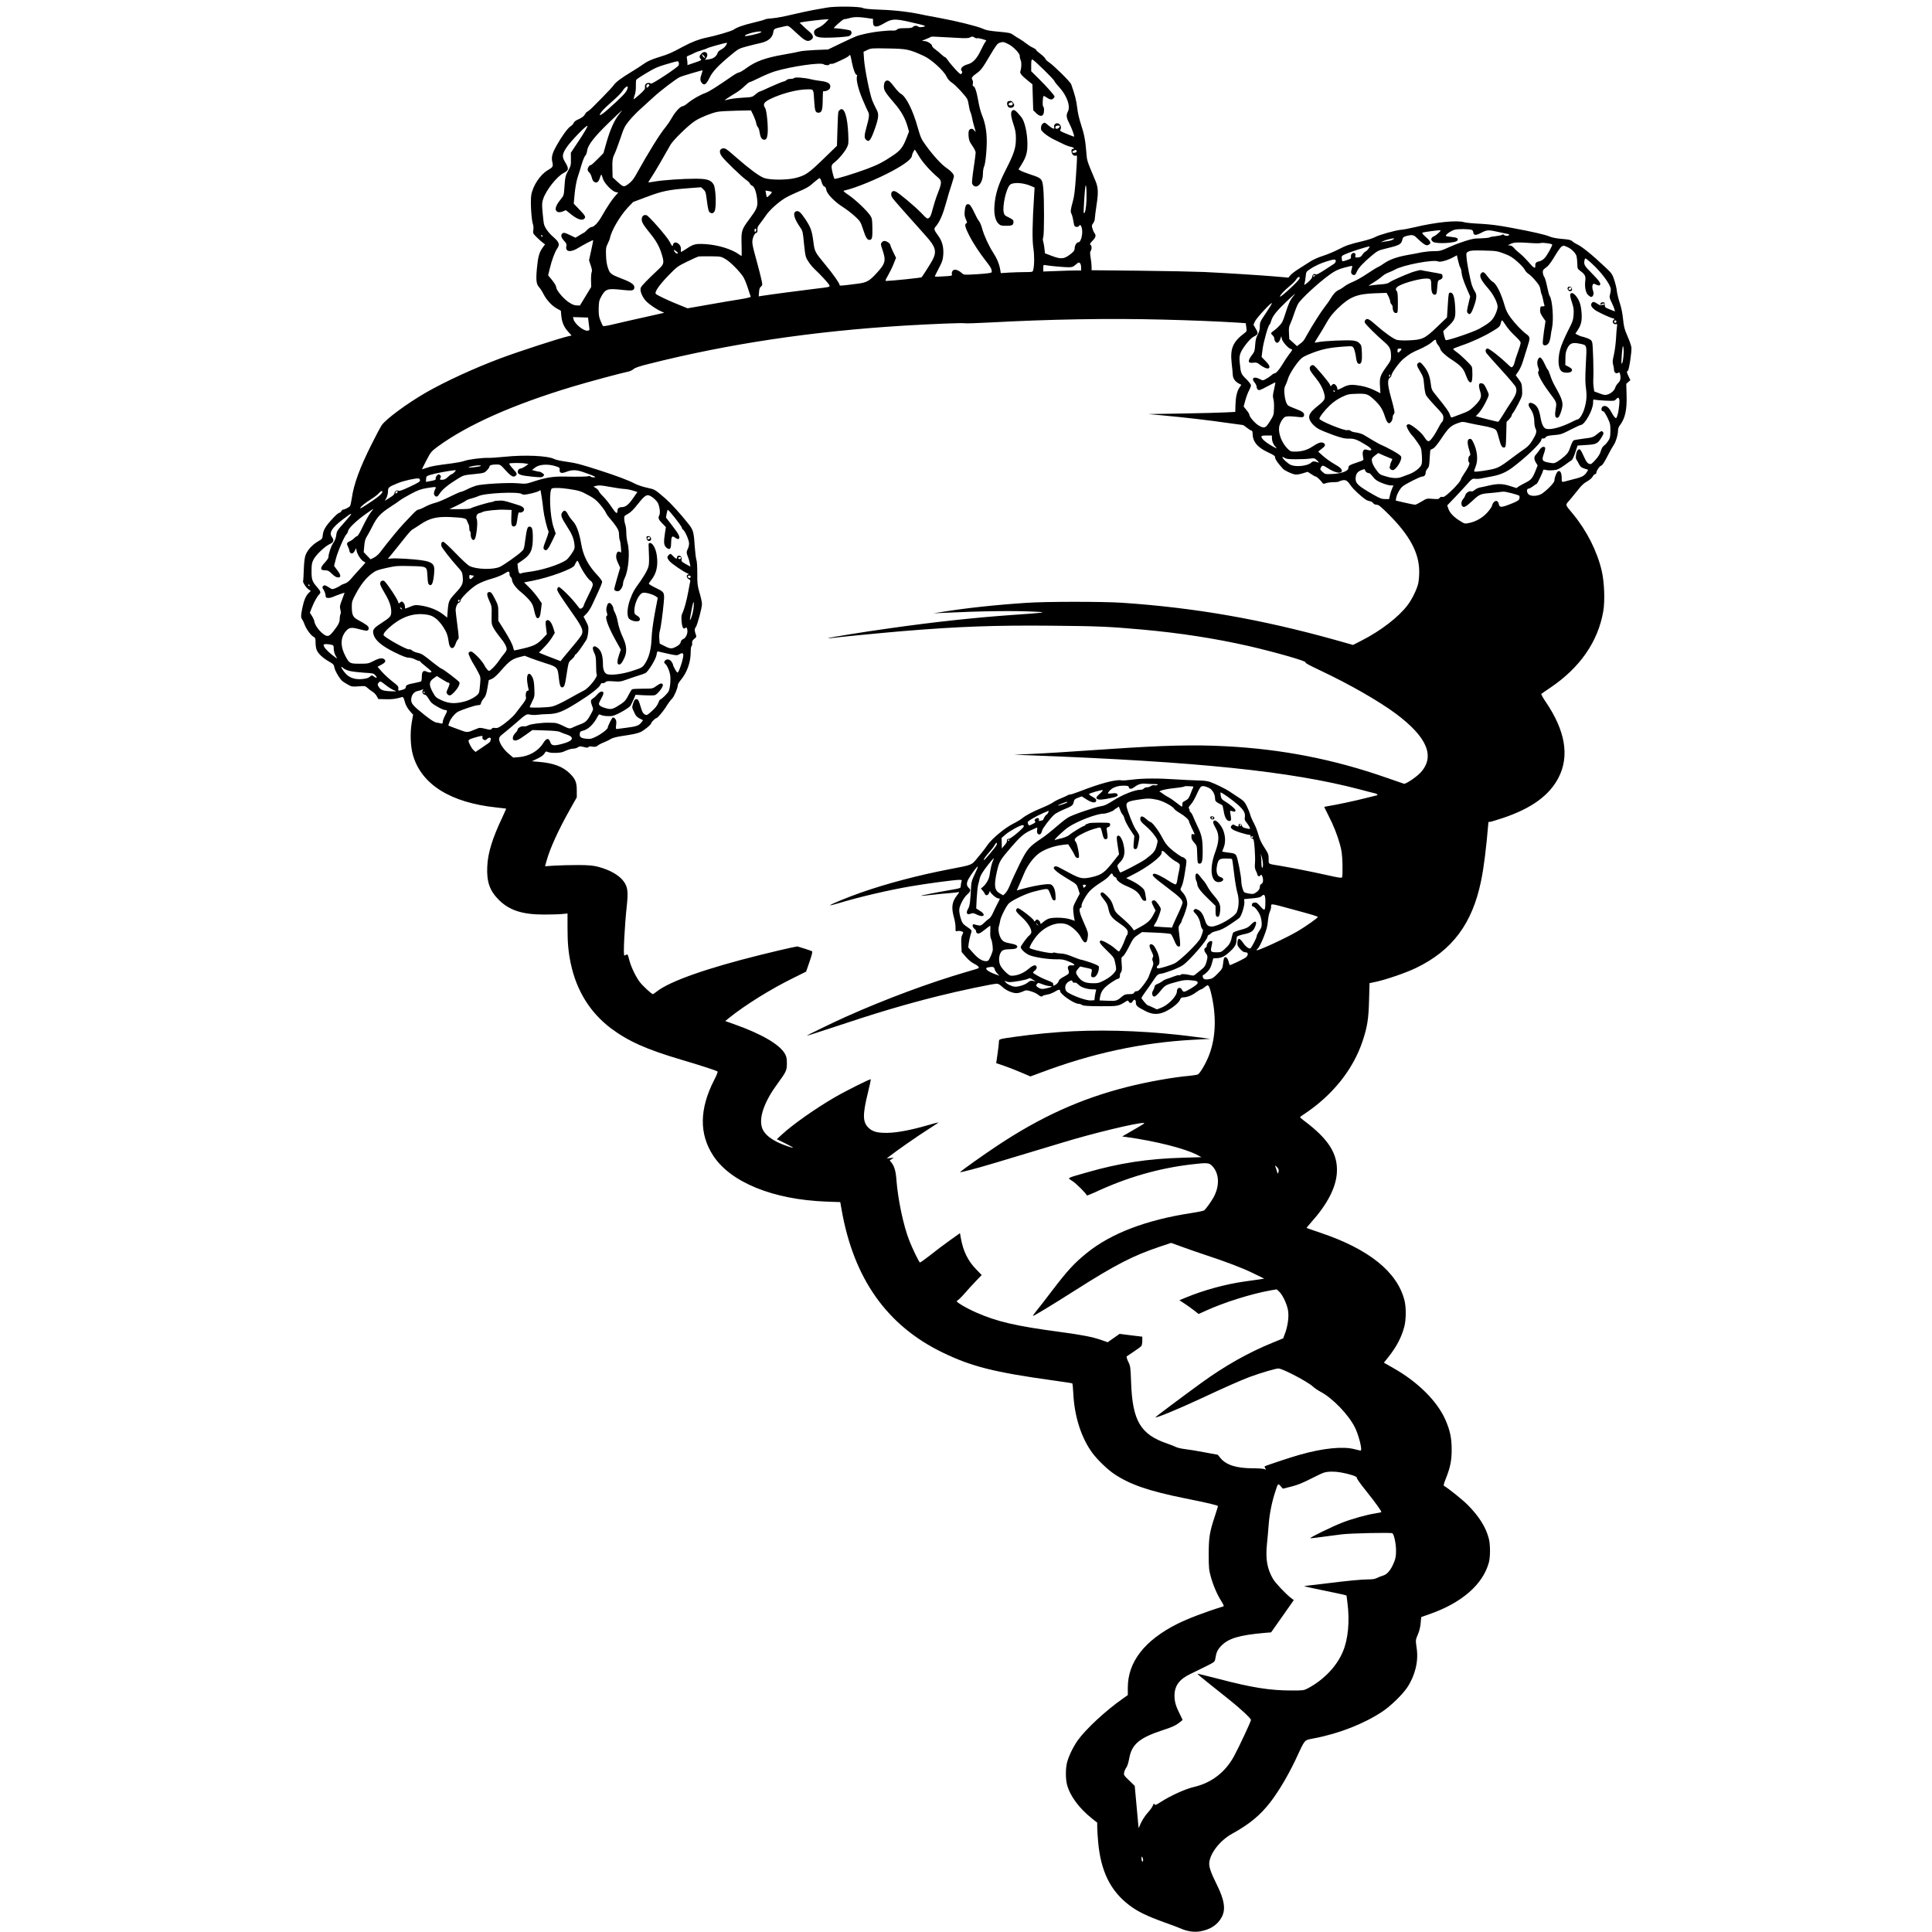 <?xml version="1.0" standalone="no"?>
<!DOCTYPE svg PUBLIC "-//W3C//DTD SVG 20010904//EN"
 "http://www.w3.org/TR/2001/REC-SVG-20010904/DTD/svg10.dtd">
<svg version="1.0" xmlns="http://www.w3.org/2000/svg"
 width="2400pt" height="2400pt" viewBox="0 0 2400 2400"
 preserveAspectRatio="xMidYMid meet">
<g transform="translate(0,2400) scale(0.1,-0.1)"
fill="#000000" stroke="none">
<path d="M10270 23905 c-41 -8 -115 -21 -165 -29 -49 -9 -166 -34 -260 -56
-93 -23 -206 -44 -250 -47 -44 -3 -85 -9 -91 -14 -6 -5 -67 -22 -135 -38 -135
-32 -214 -60 -257 -90 -26 -19 -227 -77 -346 -101 -79 -16 -174 -52 -271 -104
-162 -87 -182 -96 -307 -135 -97 -30 -143 -51 -190 -84 -35 -25 -101 -68 -148
-96 -136 -83 -194 -126 -225 -167 -15 -22 -78 -89 -139 -151 -61 -61 -115
-116 -121 -122 -21 -23 -68 -61 -74 -61 -4 0 -15 -13 -24 -30 -17 -28 -36 -42
-104 -73 -17 -9 -34 -24 -37 -35 -4 -12 -20 -29 -37 -40 -36 -22 -111 -126
-173 -237 -58 -104 -68 -144 -55 -207 13 -57 8 -65 -56 -102 -94 -55 -185
-192 -205 -308 -13 -74 1 -313 21 -366 6 -15 8 -46 4 -69 -6 -40 -4 -44 42
-90 26 -26 61 -57 76 -68 l28 -20 -29 -40 c-43 -58 -59 -116 -72 -256 -14
-148 -8 -200 27 -237 14 -15 38 -52 53 -82 38 -75 103 -146 165 -181 l52 -29
6 -65 c8 -82 34 -141 87 -198 l41 -45 -33 -7 c-111 -24 -620 -190 -853 -277
-330 -124 -681 -286 -921 -423 -237 -137 -498 -329 -552 -407 -16 -24 -72
-128 -124 -233 -150 -299 -223 -498 -248 -676 -7 -46 -17 -90 -22 -96 -12 -15
-66 -43 -84 -43 -7 0 -18 -9 -24 -20 -6 -11 -17 -20 -25 -20 -18 0 -115 -100
-163 -168 -26 -39 -38 -68 -42 -105 -5 -50 -6 -52 -62 -84 -70 -41 -131 -109
-153 -171 -11 -31 -18 -92 -21 -177 -2 -71 -6 -136 -9 -143 -6 -17 40 -87 72
-107 l24 -16 -26 -25 c-34 -32 -60 -91 -79 -186 -20 -96 -20 -118 -1 -145 9
-12 22 -41 30 -64 19 -53 76 -131 109 -149 23 -12 26 -19 26 -72 0 -32 6 -74
14 -92 19 -46 75 -99 150 -142 57 -33 65 -41 70 -76 7 -41 66 -142 100 -170
12 -9 43 -29 70 -44 45 -25 54 -26 131 -20 80 6 83 5 113 -22 16 -15 45 -36
63 -47 17 -11 40 -35 50 -54 l19 -35 92 -2 c81 -2 116 2 206 27 9 3 19 -14 28
-50 14 -54 37 -94 81 -142 l25 -27 -18 -102 c-21 -130 -15 -292 16 -400 104
-364 465 -591 1038 -651 64 -7 118 -13 120 -14 1 -1 -21 -50 -48 -109 -125
-264 -180 -443 -187 -611 -9 -190 30 -300 145 -415 130 -129 292 -182 566
-181 88 0 188 3 223 7 l63 6 0 -173 c0 -190 10 -305 40 -447 71 -337 239 -609
499 -806 215 -161 440 -262 880 -392 234 -69 433 -134 445 -145 5 -4 -14 -52
-43 -107 -183 -358 -187 -668 -12 -937 217 -333 746 -548 1408 -572 l171 -6
17 -96 c150 -853 561 -1435 1249 -1770 361 -176 644 -248 1390 -351 120 -17
222 -32 226 -35 4 -2 10 -60 13 -127 14 -286 100 -552 238 -739 60 -81 185
-202 265 -256 197 -134 432 -215 889 -307 285 -57 405 -86 405 -96 0 -4 -18
-61 -39 -126 -65 -195 -76 -264 -76 -474 0 -169 3 -193 27 -280 30 -108 79
-221 132 -304 24 -38 32 -58 24 -61 -225 -69 -446 -154 -572 -217 -408 -205
-616 -473 -616 -793 l0 -92 -62 -44 c-209 -146 -462 -380 -561 -520 -56 -80
-111 -193 -132 -274 -19 -75 -19 -203 0 -275 37 -140 149 -292 311 -421 l64
-51 0 -56 c0 -32 5 -111 11 -177 32 -370 153 -616 391 -795 100 -76 218 -133
428 -209 91 -32 187 -68 213 -80 78 -34 163 -46 236 -33 126 22 215 80 266
174 54 97 36 214 -60 408 -75 151 -98 218 -93 272 12 120 134 275 283 358 217
120 349 229 476 393 116 150 249 381 350 607 23 52 53 111 67 131 25 34 31 37
136 57 305 58 620 183 844 334 102 69 242 206 302 294 99 149 142 325 119 485
-15 108 -16 103 15 177 17 38 30 92 34 138 l7 76 107 38 c400 140 661 370 734
643 18 69 18 218 -1 292 -36 142 -121 277 -261 419 -65 65 -240 206 -293 236
-12 6 -8 23 21 96 55 137 73 230 71 369 -1 135 -21 227 -76 354 -101 233 -342
473 -648 646 l-118 67 59 74 c99 125 160 242 195 374 23 87 24 244 1 330 -92
353 -444 635 -1046 837 -91 31 -167 57 -169 59 -2 1 25 34 59 72 198 222 305
427 317 612 15 235 -102 420 -410 650 -25 19 -47 38 -47 41 0 4 19 19 43 34
357 235 613 553 733 910 59 178 75 275 81 511 l6 211 81 17 c129 28 370 111
495 171 451 217 700 550 809 1080 35 167 64 403 92 733 0 1 8 2 18 2 9 0 83
22 163 49 358 120 580 283 693 507 133 265 80 577 -159 930 -37 53 -62 100
-58 104 4 4 55 39 113 78 367 248 591 571 656 946 23 131 14 364 -19 506 -57
243 -185 496 -356 704 -105 128 -101 106 -34 183 32 38 79 96 105 129 31 41
66 73 102 93 33 18 62 43 71 61 9 16 22 30 30 30 8 0 15 7 15 16 0 24 38 82
58 88 19 7 40 39 94 145 21 41 50 92 64 113 27 39 54 129 54 184 0 17 8 42 19
55 69 89 93 196 87 381 l-4 140 26 23 25 22 -21 45 c-25 50 -27 65 -11 70 15
5 51 243 45 293 -3 22 -25 85 -49 140 -38 86 -45 116 -55 213 -7 72 -22 144
-41 200 -16 48 -32 114 -36 147 -3 33 -18 95 -32 137 -23 70 -32 83 -97 145
-187 177 -310 275 -376 304 -14 6 -35 20 -47 31 -18 17 -43 23 -128 30 -64 5
-122 16 -151 28 -58 25 -210 60 -484 111 -159 30 -258 42 -380 49 -91 4 -181
13 -200 19 -89 28 -349 2 -622 -63 -59 -14 -131 -28 -160 -30 -74 -7 -275 -63
-323 -90 -22 -13 -92 -36 -155 -51 -172 -41 -206 -53 -307 -105 -51 -27 -137
-62 -190 -79 -55 -17 -123 -48 -155 -69 -31 -20 -95 -61 -143 -91 -48 -30 -96
-67 -108 -83 l-22 -27 -160 14 c-187 16 -581 41 -885 56 -118 5 -482 13 -807
16 l-593 6 0 44 c0 24 -5 76 -12 114 -8 53 -8 73 0 81 15 15 16 65 2 73 -16
10 -12 20 25 58 38 39 43 63 20 93 -8 10 -19 36 -25 57 -10 33 -8 41 10 64 11
14 20 39 20 55 0 16 10 90 21 166 25 159 22 224 -14 308 -105 249 -104 247
-111 339 -12 157 -27 237 -66 355 -25 75 -42 151 -49 215 -10 86 -27 155 -74
287 -10 31 -215 233 -276 274 -22 14 -43 35 -46 45 -4 11 -31 38 -61 60 -30
22 -54 44 -54 50 0 5 -17 17 -37 26 -21 8 -57 31 -81 50 -24 19 -61 45 -82 57
-21 11 -57 34 -80 50 -37 27 -52 30 -183 42 -113 10 -154 17 -200 38 -67 30
-328 95 -531 132 -78 14 -159 29 -181 34 -175 39 -356 62 -545 69 -144 5 -212
12 -230 21 -37 21 -351 24 -450 5z m495 -128 l80 -12 0 -38 c0 -69 40 -74 135
-18 99 59 134 61 331 16 193 -44 208 -50 150 -60 -27 -4 -47 -3 -54 4 -16 16
-52 14 -67 -4 -9 -11 -34 -15 -96 -15 -60 0 -87 -4 -98 -15 -8 -8 -25 -15 -38
-15 -59 2 -79 0 -173 -9 -94 -9 -232 -37 -300 -62 -16 -6 -102 -45 -189 -87
l-160 -77 -155 -6 c-86 -4 -172 -12 -191 -17 -19 -6 -116 -25 -215 -42 -217
-38 -340 -83 -453 -166 -41 -30 -82 -54 -92 -54 -10 0 -44 -18 -76 -40 -202
-139 -295 -198 -339 -214 -71 -26 -162 -78 -219 -125 -26 -23 -57 -41 -67 -41
-27 0 -94 -72 -135 -147 -20 -35 -52 -83 -71 -106 -73 -86 -209 -305 -372
-597 -30 -55 -56 -86 -93 -114 -60 -44 -63 -43 -146 33 l-52 48 -2 79 c-4 128
1 162 26 212 13 26 45 112 72 191 43 130 54 152 107 218 32 40 95 106 140 146
44 40 119 108 167 152 81 75 264 215 320 245 25 14 283 90 288 86 1 -2 -5 -22
-13 -46 -20 -56 -19 -83 3 -110 30 -37 56 -19 96 64 38 78 108 153 276 291 80
66 91 73 185 98 55 15 134 34 175 43 93 21 145 65 156 132 7 46 8 46 132 73
61 13 43 23 176 -99 86 -79 116 -93 155 -71 44 25 39 60 -14 105 -26 21 -64
55 -84 76 l-38 36 31 7 c44 9 266 35 301 35 l29 0 -39 -41 c-22 -23 -58 -49
-80 -59 -53 -23 -69 -43 -61 -76 12 -48 59 -58 246 -50 93 4 176 12 190 19 29
14 38 48 16 66 -11 9 -121 26 -206 31 -15 1 108 110 125 111 11 0 40 6 65 13
57 17 115 18 215 3z m-1317 -181 c-20 -14 -186 -52 -194 -43 -14 14 115 54
181 56 27 0 28 -1 13 -13z m2417 -65 c132 -8 164 -7 187 5 25 13 31 13 53 -2
13 -8 29 -13 34 -9 6 3 36 -2 66 -11 46 -13 54 -18 41 -27 -8 -7 -35 -55 -60
-108 -51 -109 -100 -161 -168 -179 -66 -18 -97 -57 -69 -85 6 -6 5 -17 -3 -28
-12 -16 -19 -11 -81 55 -37 40 -78 90 -91 111 -14 20 -29 37 -34 37 -6 0 -25
14 -43 31 -17 17 -51 45 -74 62 -24 17 -43 36 -43 43 0 25 -60 64 -98 64 -37
0 -37 1 21 24 33 14 61 26 63 29 3 2 35 3 72 0 37 -2 139 -7 227 -12z m663
-80 c62 -31 145 -119 140 -149 -1 -9 3 -31 11 -49 13 -31 11 -95 -4 -140 -8
-24 14 -50 105 -124 l45 -36 5 -161 5 -161 35 -35 c39 -39 74 -46 90 -17 13
26 13 88 -1 97 -11 7 -7 119 5 131 2 3 17 -4 33 -15 43 -30 69 -35 87 -17 9 9
16 20 16 25 0 15 -93 120 -194 220 l-96 95 0 72 c0 59 3 73 15 73 17 0 275
-253 275 -270 0 -6 25 -37 55 -70 98 -106 146 -239 111 -305 -23 -44 -20 -75
14 -141 17 -32 39 -85 50 -117 17 -53 17 -58 2 -52 -9 3 -51 20 -94 37 -68 28
-75 33 -65 49 18 29 -2 73 -35 77 -30 4 -52 -25 -42 -52 11 -29 -30 -12 -84
36 -31 27 -36 28 -55 15 -14 -9 -23 -27 -25 -49 -3 -31 3 -40 42 -75 25 -22
76 -55 113 -73 37 -17 93 -45 123 -60 30 -15 72 -30 93 -34 36 -7 53 -26 22
-26 -22 0 -19 -53 4 -74 10 -9 25 -14 35 -10 20 8 20 14 1 -266 -10 -152 -20
-238 -36 -295 -31 -114 -33 -134 -19 -160 7 -13 18 -54 24 -92 10 -61 14 -68
35 -71 15 -3 30 3 37 13 11 15 14 15 25 -7 30 -54 4 -198 -36 -198 -21 0 -45
-40 -45 -75 0 -22 -10 -38 -38 -61 -88 -73 -127 -79 -248 -32 l-83 31 -6 56
c-3 31 -10 70 -15 87 -7 21 -7 40 0 58 12 34 13 475 0 605 -11 119 -19 128
-153 171 -56 19 -114 41 -129 50 l-26 16 34 54 c61 98 78 153 77 265 -1 137
-34 280 -77 332 -66 79 -85 94 -106 83 -29 -15 -26 -68 10 -175 24 -72 30
-105 30 -176 0 -116 -22 -185 -126 -389 -94 -184 -131 -303 -141 -451 -7 -102
12 -182 52 -219 23 -22 36 -25 96 -25 74 0 89 8 89 53 0 17 -12 28 -57 50 -51
24 -58 31 -65 66 -16 78 29 283 74 336 34 39 163 34 267 -11 l43 -19 -6 -102
c-22 -335 -25 -550 -9 -651 14 -96 13 -217 -3 -274 -6 -22 -11 -23 -99 -23
-50 0 -139 -3 -197 -6 l-106 -7 -7 44 c-11 67 -41 140 -87 210 -56 87 -112
209 -137 298 -11 41 -29 84 -40 95 -11 12 -37 60 -59 108 -22 47 -48 91 -59
96 -34 18 -51 -3 -58 -72 -6 -52 -3 -72 13 -109 17 -38 18 -46 6 -51 -25 -10
-15 -52 36 -151 49 -97 133 -224 223 -338 47 -59 63 -94 55 -119 -3 -9 -52
-16 -174 -24 -167 -10 -169 -10 -194 12 -55 48 -102 57 -120 24 -6 -12 -9 -29
-5 -39 5 -16 -4 -19 -101 -24 -59 -4 -109 -5 -111 -3 -2 2 19 47 47 99 43 80
52 107 57 164 8 96 -10 170 -57 237 -64 91 -64 89 -28 132 45 57 82 143 122
289 19 72 49 170 66 219 16 50 30 97 30 107 0 25 -36 65 -94 104 -59 39 -168
158 -257 282 -54 75 -63 94 -100 224 -59 212 -145 381 -208 414 -16 8 -54 48
-85 90 -44 57 -63 75 -81 75 -30 0 -45 -26 -45 -78 0 -45 21 -77 136 -211 79
-91 131 -185 159 -286 l17 -60 -32 -82 c-42 -109 -75 -152 -162 -211 -128 -86
-195 -120 -331 -171 -155 -58 -396 -131 -401 -122 -11 18 -36 119 -36 146 0
24 8 37 39 60 52 41 127 130 152 183 20 40 21 55 16 171 -9 207 -47 328 -96
302 -10 -6 -22 -18 -26 -28 -4 -10 -9 -109 -12 -221 l-6 -203 -170 -165 c-184
-178 -220 -203 -345 -235 -107 -27 -320 -27 -393 1 -58 22 -184 115 -338 250
-130 114 -144 124 -176 116 -39 -10 -43 -49 -9 -97 33 -49 253 -260 306 -296
21 -14 40 -33 43 -43 3 -9 16 -22 30 -28 29 -13 53 -85 62 -182 7 -79 -6 -108
-99 -233 -96 -129 -101 -144 -96 -313 2 -79 2 -144 0 -144 -2 0 -17 9 -32 20
-92 66 -260 117 -411 127 -125 8 -152 2 -234 -52 -37 -25 -71 -45 -74 -45 -4
0 -5 15 -3 33 8 66 -83 119 -98 57 -6 -27 -7 -27 -45 43 -33 62 -257 317 -284
324 -34 8 -55 -9 -59 -46 -4 -37 18 -74 108 -185 72 -88 112 -161 139 -250 34
-109 30 -127 -35 -188 -144 -135 -215 -208 -224 -232 -15 -39 20 -122 72 -173
46 -44 132 -101 186 -123 18 -7 31 -14 30 -16 -2 -1 -98 -23 -213 -48 -116
-25 -284 -64 -375 -85 -123 -30 -166 -37 -172 -28 -4 7 -18 37 -30 67 -18 44
-22 73 -21 147 2 81 5 100 29 144 56 103 77 109 275 87 116 -13 139 -7 139 34
0 33 -42 63 -145 102 -147 57 -159 65 -183 138 -15 43 -22 94 -24 158 -3 84 0
101 22 145 13 28 25 55 26 62 14 90 123 278 222 384 l67 70 171 64 c191 72
269 88 516 107 l157 12 26 -24 c31 -29 32 -32 49 -165 11 -81 19 -113 32 -122
26 -19 42 -16 60 12 25 38 17 287 -11 333 -34 57 -83 72 -227 72 -157 0 -405
-17 -506 -35 -42 -7 -78 -12 -79 -11 -1 1 17 31 41 67 37 55 145 240 234 399
35 62 237 258 314 303 74 44 198 94 271 108 29 6 134 12 234 14 l182 4 30 -62
c16 -34 32 -78 35 -98 4 -21 13 -42 20 -48 8 -7 17 -32 21 -58 9 -62 23 -90
48 -97 31 -8 45 10 52 67 10 81 -10 292 -29 323 -33 49 -19 74 64 115 140 68
335 119 461 119 79 0 74 10 84 -155 8 -117 15 -135 54 -135 40 0 51 37 51 166
0 57 3 103 8 102 24 -7 73 14 81 34 20 54 -15 81 -119 93 -36 4 -88 13 -116
20 -77 20 -200 29 -208 16 -4 -6 -24 -11 -45 -11 -21 0 -44 -6 -50 -14 -6 -7
-24 -16 -39 -19 -16 -3 -88 -33 -161 -66 -72 -34 -135 -61 -140 -61 -4 0 -25
-15 -47 -33 -38 -33 -43 -34 -150 -40 -99 -6 -164 -15 -229 -33 -19 -6 43 36
150 101 27 17 71 51 97 78 27 26 54 47 61 47 7 0 63 25 123 55 60 30 147 66
194 80 200 60 560 112 600 87 24 -15 67 -16 75 -1 4 6 13 8 19 6 7 -3 28 2 47
10 106 46 165 77 176 91 15 19 16 17 37 -91 17 -83 42 -147 58 -147 5 0 7 -8
3 -19 -12 -40 17 -163 71 -288 30 -71 61 -140 69 -154 17 -30 12 -68 -24 -199
-25 -89 -26 -123 -5 -144 39 -39 60 -13 115 144 45 130 49 177 15 234 -13 23
-35 71 -50 107 -32 81 -95 394 -103 515 l-6 91 47 22 c44 22 55 23 258 19 234
-4 262 -10 444 -93 92 -42 247 -182 281 -254 16 -34 38 -58 68 -78 45 -29 166
-159 190 -203 7 -14 16 -50 20 -80 4 -30 13 -67 20 -82 7 -15 16 -47 20 -70 4
-24 15 -72 26 -107 23 -76 23 -82 3 -53 -8 12 -23 22 -33 22 -33 0 -44 -26
-39 -90 4 -51 11 -70 46 -120 23 -32 42 -70 42 -84 0 -14 -11 -101 -25 -193
-14 -92 -23 -178 -20 -190 3 -12 15 -28 26 -34 52 -27 109 51 109 150 0 34 6
74 14 90 20 38 40 267 32 379 -6 101 -26 188 -61 272 -13 30 -33 108 -44 174
-21 117 -42 176 -62 176 -6 0 -8 11 -4 29 4 17 1 38 -6 49 -16 25 -6 39 67 92
42 32 66 64 144 198 79 133 100 162 125 170 46 15 51 14 113 -17z m-3511 -16
c-12 -19 -39 -42 -59 -51 -20 -10 -39 -27 -42 -38 -13 -44 -52 -75 -106 -82
l-52 -7 17 26 c35 54 -16 97 -61 52 -28 -28 -30 -47 -9 -68 13 -14 4 -19 -75
-45 l-90 -31 0 23 c0 13 -3 37 -6 55 -6 27 -3 32 22 41 16 6 45 19 64 29 19
11 62 27 95 36 33 10 65 21 71 26 10 8 213 65 241 68 7 1 3 -13 -10 -34z
m-261 -152 c-3 -4 -13 2 -21 13 -22 29 -18 41 6 15 12 -12 18 -25 15 -28z
m-324 -61 c3 -9 2 -25 -1 -33 -9 -25 -334 -239 -345 -228 -15 14 -52 11 -66
-6 -7 -8 -10 -26 -8 -40 4 -20 -7 -35 -68 -90 -41 -37 -74 -62 -74 -57 0 5 7
29 15 53 10 26 15 71 14 110 -1 36 1 71 5 77 10 17 183 122 246 150 30 13 80
31 110 39 30 9 75 22 100 29 61 17 67 17 72 -4z m-375 -296 c-21 -21 -27 -20
-27 3 0 21 20 33 34 20 5 -4 2 -14 -7 -23z m-266 -38 c-12 -36 -71 -97 -235
-243 -100 -89 -136 -100 -76 -24 18 22 77 78 131 125 55 47 109 103 122 124
19 34 55 64 65 54 2 -1 -1 -18 -7 -36z m-102 -310 c-59 -74 -110 -190 -155
-347 l-38 -134 -72 -73 c-40 -41 -77 -74 -83 -74 -18 0 -41 -31 -41 -55 0 -13
9 -30 19 -37 11 -8 25 -36 32 -62 8 -33 19 -51 35 -58 31 -14 50 2 66 53 6 22
14 39 18 39 3 0 11 -21 18 -46 15 -57 114 -161 161 -170 l31 -7 -35 -38 c-40
-44 -104 -140 -166 -249 -47 -84 -100 -140 -131 -140 -11 0 -35 -16 -54 -35
-18 -19 -35 -35 -38 -35 -2 0 -28 -14 -56 -32 l-51 -31 -70 33 c-54 27 -74 32
-87 24 -30 -19 -25 -50 13 -93 30 -32 36 -46 31 -66 -18 -72 47 -85 140 -29
77 47 187 104 192 100 2 -2 -9 -59 -24 -126 l-27 -123 21 -64 c16 -47 19 -69
12 -83 -5 -10 -9 -56 -8 -102 l2 -83 -70 -115 -70 -115 -40 1 c-29 0 -56 11
-98 39 -68 45 -155 149 -156 185 0 15 -20 51 -50 88 l-51 62 21 86 c22 96 63
205 91 246 36 50 26 79 -46 143 -65 56 -107 116 -119 166 -3 14 -10 78 -16
141 -9 104 -8 121 9 171 38 109 170 276 253 318 66 34 68 53 14 142 -36 60
-32 95 21 174 55 83 257 290 261 268 2 -9 -44 -88 -102 -175 l-105 -158 1 -80
c1 -72 -2 -85 -31 -137 -37 -65 -41 -83 -50 -216 -6 -91 -8 -99 -42 -140 -50
-61 -72 -107 -65 -135 8 -31 44 -39 89 -20 l36 15 68 -54 c71 -57 131 -78 158
-55 26 22 17 40 -57 116 l-71 74 12 128 c7 73 23 157 36 197 13 39 36 113 51
165 16 52 36 100 45 107 9 7 19 34 23 62 9 71 90 174 278 355 83 80 153 146
155 146 2 0 -15 -24 -38 -52z m5471 -158 c-12 -22 -50 -27 -50 -7 0 20 10 27
37 27 21 0 22 -3 13 -20z m-1743 -362 c45 -76 140 -182 236 -264 48 -41 48
-66 -4 -196 -22 -56 -50 -144 -63 -195 -17 -70 -28 -97 -45 -109 -22 -16 -25
-14 -99 63 -83 85 -274 245 -316 264 -49 23 -74 -30 -39 -81 15 -22 149 -175
420 -477 115 -129 131 -186 80 -288 -18 -36 -119 -196 -138 -219 -6 -7 -369
-45 -441 -46 -13 0 -9 13 22 66 21 37 53 101 70 144 l31 77 -36 74 c-19 40
-35 78 -35 85 0 16 -31 41 -60 49 -19 4 -31 1 -44 -14 -18 -20 -18 -23 8 -99
44 -132 35 -167 -78 -289 -90 -97 -120 -113 -238 -128 -210 -27 -218 -27 -218
-15 0 20 -83 138 -176 250 -133 161 -134 164 -150 287 -18 139 -32 177 -99
279 -59 88 -83 109 -115 99 -46 -15 -27 -88 53 -204 28 -40 31 -55 43 -185 7
-78 18 -157 25 -176 15 -44 63 -111 108 -153 69 -64 166 -169 179 -193 16 -31
28 -27 -193 -54 -160 -19 -552 -71 -645 -86 l-35 -6 4 53 c2 38 9 57 24 69 19
16 20 20 7 81 -7 35 -33 136 -57 224 -63 228 -66 247 -47 306 10 30 23 51 36
55 15 4 19 13 17 39 -3 25 5 43 31 76 19 24 53 71 75 103 42 63 145 157 229
210 28 18 92 50 141 71 138 58 165 74 229 132 33 29 64 52 70 50 5 -2 16 -25
23 -51 9 -31 21 -50 33 -53 12 -3 21 -18 25 -43 8 -50 105 -149 207 -213 43
-27 109 -78 147 -113 67 -62 71 -68 102 -162 33 -102 51 -132 79 -132 33 0 39
23 37 147 -2 112 -4 122 -29 159 -44 63 -177 189 -262 248 -77 54 -78 55 -50
61 126 27 410 144 592 243 155 84 236 147 240 186 3 25 28 76 37 76 2 0 25
-37 52 -82z m1958 61 c0 -8 -12 -15 -27 -17 -31 -4 -37 12 -10 27 21 13 37 9
37 -10z m122 -599 c-4 -107 -19 -181 -34 -166 -3 3 0 88 7 188 12 154 15 176
23 138 4 -25 6 -97 4 -160z m-3909 95 c3 -3 -8 -20 -26 -37 -17 -18 -33 -30
-35 -27 -3 2 -8 22 -11 43 l-7 39 37 -6 c20 -3 39 -9 42 -12z m-195 -461 c7
-8 -3 -34 -13 -34 -5 0 -8 9 -7 20 1 20 8 25 20 14z m8893 -11 c7 -2 14 -17
16 -31 4 -38 33 -39 102 -2 70 36 83 37 224 5 61 -14 114 -25 117 -25 3 0 3
-4 0 -10 -8 -14 -48 -13 -63 2 -8 8 -15 8 -24 1 -7 -6 -42 -13 -77 -17 -35 -3
-69 -10 -75 -14 -9 -7 -61 -12 -171 -15 -50 -1 -205 -50 -319 -101 -117 -53
-128 -56 -204 -56 -44 0 -110 -7 -148 -14 -38 -8 -121 -24 -185 -35 -128 -23
-221 -57 -289 -105 -25 -18 -58 -38 -75 -45 -16 -7 -76 -44 -132 -82 -56 -38
-135 -83 -174 -99 -40 -16 -89 -42 -109 -59 -20 -16 -52 -36 -71 -44 -34 -14
-70 -54 -103 -112 -9 -16 -40 -60 -69 -97 -48 -61 -159 -236 -225 -355 -38
-69 -42 -75 -84 -105 l-36 -28 -48 44 -48 43 -4 75 c-3 60 0 83 16 114 10 21
32 77 47 124 15 47 38 103 50 125 35 62 258 267 394 364 69 49 101 64 179 86
52 14 97 24 99 21 3 -3 0 -20 -6 -39 -13 -38 -7 -62 16 -71 21 -8 33 1 49 41
19 45 79 109 180 194 78 65 84 68 190 94 166 40 181 49 197 116 5 21 16 29 51
38 72 18 89 14 131 -29 22 -22 56 -52 77 -67 33 -22 42 -24 63 -15 38 18 30
43 -31 96 -40 35 -52 51 -42 56 11 7 184 30 219 30 20 0 -43 -60 -78 -75 -39
-17 -44 -46 -11 -69 41 -29 282 -16 302 16 16 27 -2 38 -77 45 -37 3 -67 9
-67 13 0 18 63 62 106 75 46 13 184 12 220 -2z m-11545 -76 c-1 -12 -15 -9
-19 4 -3 6 1 10 8 8 6 -3 11 -8 11 -12z m10566 -41 c-10 -8 -39 -17 -65 -21
-26 -3 -56 -8 -67 -11 l-20 -5 20 12 c20 13 107 37 135 38 12 0 11 -3 -3 -13z
m1708 -45 c61 -5 117 -4 127 0 14 8 121 -6 139 -17 11 -6 -61 -136 -94 -171
-17 -18 -45 -36 -64 -39 -39 -7 -54 -23 -51 -54 5 -43 -20 -31 -77 37 -32 37
-81 87 -109 110 -28 23 -55 46 -59 51 -39 44 -50 52 -74 53 -26 0 -26 2 12 19
44 21 88 22 250 11z m456 -50 c53 -24 104 -75 114 -116 4 -16 8 -58 9 -92 1
-61 2 -63 44 -94 51 -37 62 -62 55 -117 -10 -73 5 -150 35 -177 33 -30 48 -31
62 -4 8 15 8 29 1 51 -13 37 -14 68 -3 86 7 10 15 9 40 -4 17 -8 36 -13 42 -9
25 15 3 50 -90 144 -103 103 -110 117 -94 178 6 21 11 18 80 -43 126 -113 244
-272 244 -329 0 -16 -4 -46 -10 -65 -9 -30 -6 -43 19 -95 16 -33 33 -73 36
-87 l7 -27 -64 25 c-59 24 -63 27 -63 57 0 27 -4 32 -25 32 -17 0 -26 -6 -28
-20 -3 -16 -1 -18 9 -7 16 15 39 16 39 0 0 -6 -3 -8 -6 -5 -4 3 -15 2 -24 -3
-13 -7 -27 -3 -54 15 -45 30 -62 31 -76 5 -12 -23 0 -46 41 -79 29 -23 182
-95 223 -105 26 -6 27 -8 11 -20 -25 -18 -3 -60 27 -53 18 5 19 2 15 -26 -3
-18 -9 -86 -12 -152 -4 -66 -16 -158 -27 -204 -16 -69 -18 -91 -9 -121 6 -21
11 -49 11 -62 0 -35 26 -55 50 -40 15 9 19 7 24 -11 14 -51 6 -89 -22 -115
-16 -15 -32 -40 -36 -55 -9 -36 -50 -73 -96 -88 -30 -9 -45 -7 -100 14 l-65
24 -8 49 c-4 27 -6 67 -5 89 7 92 -3 442 -13 472 -8 26 -20 36 -65 53 -30 11
-60 20 -67 20 -7 1 -27 9 -44 18 l-33 17 29 44 c43 64 55 119 48 214 -7 97
-26 155 -68 208 -32 41 -63 50 -73 22 -4 -9 5 -52 20 -96 22 -67 26 -92 22
-155 -5 -69 -11 -87 -77 -216 -42 -84 -79 -173 -91 -220 -34 -134 -22 -248 28
-275 30 -16 97 -14 112 4 18 21 8 37 -36 60 l-39 20 1 80 c0 63 6 90 25 130
30 61 64 74 150 56 96 -20 92 -5 79 -253 -9 -165 -8 -237 1 -299 14 -95 8
-168 -21 -261 -20 -65 -61 -128 -82 -128 -6 0 -38 -14 -71 -31 -131 -66 -259
-101 -319 -86 -34 9 -56 54 -72 146 -17 94 -39 138 -83 163 -59 35 -86 -1 -43
-58 33 -47 50 -101 50 -169 0 -27 7 -63 15 -79 19 -36 11 -66 -43 -153 -29
-47 -55 -74 -108 -109 -38 -26 -118 -85 -179 -131 -80 -61 -127 -89 -170 -102
-68 -21 -251 -48 -261 -38 -4 4 3 29 15 56 36 84 24 207 -31 314 -15 29 -24
38 -41 35 -31 -4 -33 -50 -7 -134 18 -60 19 -69 5 -76 -17 -10 -21 -73 -5 -83
14 -8 -11 -65 -60 -136 -22 -32 -40 -63 -40 -67 0 -21 -61 -94 -132 -159 -61
-56 -82 -70 -99 -66 -15 4 -26 0 -35 -12 -12 -16 -23 -17 -87 -12 -72 6 -74 6
-137 -33 -36 -22 -73 -40 -82 -40 -10 0 -68 12 -129 26 l-111 26 7 37 c8 43
44 108 77 137 31 29 220 124 244 124 27 0 44 19 44 49 0 14 10 35 22 49 20 20
23 38 28 127 3 57 7 105 10 107 3 2 17 9 32 16 17 7 56 54 108 132 85 127 115
155 207 186 50 17 54 17 125 0 40 -9 121 -26 180 -36 59 -10 122 -27 140 -37
30 -17 35 -28 58 -118 25 -98 42 -124 73 -112 12 5 15 33 18 161 l4 155 33 33
c17 19 32 41 32 50 0 8 6 21 14 27 7 6 37 57 66 113 51 100 52 103 48 178 -3
69 -6 80 -41 127 l-38 52 34 49 c18 27 43 82 55 123 13 41 38 121 56 179 37
115 36 124 -16 162 -52 38 -138 128 -193 203 -39 53 -57 90 -74 150 -44 153
-104 273 -148 294 -12 5 -40 35 -63 65 -41 57 -57 65 -78 44 -32 -32 -10 -83
82 -188 65 -74 118 -176 120 -230 0 -22 -12 -62 -32 -103 -34 -69 -66 -97
-192 -169 -72 -41 -403 -153 -420 -143 -5 3 -14 29 -21 58 l-11 53 60 58 c87
83 96 106 89 235 -7 131 -24 186 -58 186 -24 0 -24 -1 -34 -154 l-10 -154
-123 -118 c-152 -146 -182 -160 -351 -167 -70 -3 -129 0 -152 7 -41 12 -156
94 -259 186 -82 72 -105 84 -126 63 -10 -9 -14 -24 -10 -35 6 -20 149 -162
249 -247 62 -54 77 -86 77 -172 0 -46 -5 -58 -60 -133 -75 -105 -84 -133 -77
-240 l5 -86 -76 38 c-48 23 -107 43 -157 52 -128 23 -163 20 -240 -21 -37 -20
-65 -30 -63 -22 8 21 -21 68 -42 68 -10 0 -23 -8 -29 -17 -9 -16 -11 -15 -20
9 -11 29 -184 234 -204 241 -21 7 -47 -13 -47 -36 0 -25 13 -46 77 -125 51
-63 88 -132 104 -196 15 -61 6 -79 -77 -145 -91 -73 -118 -112 -110 -157 9
-45 61 -103 123 -136 27 -15 107 -47 178 -73 101 -35 142 -45 185 -44 75 2
103 -8 223 -81 82 -50 83 -80 2 -56 -43 13 -57 -25 -40 -104 6 -28 5 -28 -77
-55 -96 -32 -108 -40 -108 -70 0 -36 -84 -67 -196 -73 -90 -4 -92 -4 -125 26
-31 28 -33 32 -20 55 16 31 25 30 87 -10 78 -51 153 -69 169 -43 15 24 -11 53
-88 95 -45 26 -109 71 -142 101 l-60 54 25 20 c14 12 33 28 43 35 24 21 21 44
-8 55 -29 11 -57 1 -144 -55 -59 -37 -124 -55 -206 -55 -48 0 -58 4 -88 34
-74 73 -119 190 -107 273 4 24 20 63 36 86 26 36 35 42 71 45 23 2 70 -1 105
-5 82 -11 98 -7 98 23 0 29 -22 44 -114 79 -38 14 -76 31 -83 37 -23 19 -40
69 -47 143 -5 58 -3 76 12 107 10 20 25 57 32 83 15 53 87 168 146 233 33 36
58 50 159 89 126 48 216 66 391 78 102 7 102 7 119 -18 9 -14 21 -59 27 -99
10 -75 20 -98 44 -98 27 0 36 41 32 137 -4 85 -6 96 -31 120 -20 20 -40 28
-83 33 -71 8 -363 -5 -424 -19 -24 -5 -46 -8 -48 -7 -2 2 21 41 51 87 29 46
75 122 101 169 34 61 72 108 133 168 148 144 238 181 462 189 l146 5 23 -43
c12 -24 22 -54 22 -65 0 -12 7 -27 15 -34 8 -7 15 -23 15 -36 0 -44 18 -76 43
-72 21 3 22 6 22 130 0 88 -4 131 -12 140 -24 23 -14 47 30 70 73 39 258 88
333 88 59 0 64 -7 64 -97 0 -68 14 -103 40 -103 25 0 27 5 35 101 6 72 8 76
36 86 21 8 29 18 29 37 0 13 -4 28 -10 31 -5 3 -65 15 -132 26 -67 11 -124 22
-128 24 -5 3 -77 -15 -115 -29 -104 -39 -246 -102 -270 -120 -24 -18 -49 -24
-120 -29 -49 -4 -103 -10 -120 -13 -27 -5 -28 -4 -10 7 58 34 133 86 160 111
17 15 50 34 75 43 24 9 60 25 79 36 97 57 483 130 537 101 23 -12 122 16 190
54 l42 23 16 -71 c9 -39 21 -77 28 -85 6 -8 13 -37 15 -66 3 -33 23 -95 55
-171 l51 -118 -22 -94 c-18 -76 -21 -98 -11 -109 30 -36 47 -16 86 98 29 84
30 130 6 165 -10 15 -26 47 -35 72 -20 56 -64 275 -69 353 -5 56 -4 59 25 73
24 13 60 15 191 12 154 -4 165 -6 250 -38 73 -27 103 -45 166 -101 42 -37 83
-81 90 -98 7 -17 28 -40 46 -52 19 -11 59 -50 88 -85 44 -51 56 -73 62 -111 3
-27 10 -52 14 -58 4 -5 12 -35 18 -65 6 -30 13 -62 17 -70 4 -12 -1 -16 -22
-15 -26 0 -28 -3 -31 -41 -2 -33 4 -50 32 -91 l35 -51 -20 -133 c-10 -73 -17
-141 -13 -151 8 -28 50 -23 71 9 10 14 21 52 25 82 3 31 11 76 17 101 24 107
6 363 -30 406 -5 6 -18 55 -29 109 -11 55 -26 108 -34 120 -23 36 -28 84 -8
100 9 7 31 25 47 38 17 14 59 73 93 132 37 62 72 110 85 115 12 5 23 9 23 9 1
1 21 -8 45 -18z m-2471 -20 c-11 -17 -28 -32 -38 -36 -9 -3 -26 -20 -37 -38
-16 -25 -28 -33 -56 -35 -34 -3 -36 -1 -32 22 4 18 0 28 -11 32 -23 9 -48 -15
-44 -44 2 -21 -3 -27 -32 -37 -82 -28 -77 -29 -82 10 -4 34 -2 37 41 56 70 32
262 93 304 98 5 1 -1 -12 -13 -28z m-8580 -53 c0 -15 -23 -8 -36 10 -21 27
-16 34 11 15 13 -10 25 -21 25 -25z m595 -78 c58 -35 164 -141 215 -215 15
-22 42 -85 59 -140 18 -55 34 -105 37 -110 3 -7 -51 -20 -138 -34 -79 -12
-256 -42 -395 -67 l-252 -44 -123 50 c-118 47 -254 112 -271 129 -20 20 42
110 152 224 110 113 118 119 235 176 67 33 132 62 146 65 14 2 82 3 151 2 124
-2 127 -2 184 -36z m7578 -25 c-1 -11 -9 -24 -18 -30 -9 -5 -62 -40 -118 -77
-75 -49 -105 -64 -114 -56 -17 14 -43 -7 -43 -34 0 -17 -51 -70 -88 -92 -12
-7 -14 -5 -7 10 4 10 10 48 14 84 6 61 8 65 46 91 64 44 144 81 225 105 86 26
106 26 103 -1z m-3175 -27 c7 -7 12 -29 12 -50 l0 -38 -68 0 c-38 0 -144 -3
-235 -7 l-167 -6 0 42 c0 41 1 42 28 37 44 -9 230 -26 286 -26 43 0 58 5 86
30 40 34 42 34 58 18z m2922 -152 c0 -2 -7 -6 -15 -10 -8 -3 -15 -1 -15 4 0 6
7 10 15 10 8 0 15 -2 15 -4z m-197 -36 c-7 -28 -243 -246 -243 -224 0 17 53
74 115 125 36 29 75 68 86 86 23 37 50 45 42 13z m-78 -221 c-38 -46 -59 -91
-98 -215 -30 -96 -41 -118 -79 -155 -23 -25 -55 -52 -70 -62 -33 -21 -35 -31
-8 -54 11 -10 20 -27 20 -38 0 -12 6 -30 14 -41 20 -25 46 -10 61 36 l12 34 6
-32 c8 -38 80 -120 113 -128 23 -6 23 -7 -20 -63 -24 -31 -63 -89 -86 -129
-41 -69 -80 -112 -103 -112 -6 0 -22 -11 -36 -24 -15 -13 -44 -33 -65 -44 -39
-21 -39 -21 -77 -1 -73 37 -110 12 -64 -43 14 -16 25 -40 25 -53 0 -12 7 -29
16 -36 14 -11 30 -6 114 39 54 29 100 52 102 52 3 0 -4 -39 -15 -86 -16 -69
-18 -93 -9 -118 6 -17 10 -70 8 -117 -2 -83 -4 -88 -50 -162 -55 -88 -70 -94
-142 -52 -45 27 -114 107 -114 133 0 8 -16 35 -36 58 l-35 44 21 77 c12 43 32
98 46 122 13 24 24 53 24 64 0 11 -25 45 -59 78 -64 62 -68 72 -80 197 -7 64
-5 86 10 128 22 58 116 177 158 199 62 31 65 41 32 99 l-30 51 19 43 c20 44
209 247 210 225 0 -7 -34 -62 -75 -123 -70 -103 -75 -114 -75 -164 0 -38 -7
-67 -26 -102 -20 -37 -28 -69 -32 -129 -4 -67 -9 -86 -32 -115 -65 -84 -63
-116 8 -106 39 5 49 2 82 -24 43 -34 88 -53 107 -46 25 10 13 41 -36 91 l-49
50 12 95 c12 95 71 302 87 308 5 2 14 22 20 45 16 59 64 120 185 236 108 103
136 125 89 70z m-8753 -324 c4 -33 8 -69 10 -80 2 -15 -3 -21 -24 -23 -48 -6
-160 85 -173 141 l-7 28 93 -3 94 -3 7 -60z m7123 35 c360 -9 692 -22 940 -38
l100 -7 7 -50 c7 -47 6 -51 -19 -70 -148 -111 -183 -192 -163 -376 7 -57 13
-123 14 -147 3 -46 30 -83 78 -108 l28 -14 -25 -38 c-30 -46 -45 -115 -48
-219 l-2 -80 -120 -6 c-66 -4 -309 -10 -540 -14 l-420 -7 195 -18 c242 -22
581 -61 803 -94 93 -13 172 -24 177 -24 4 0 27 -16 51 -35 24 -19 50 -35 57
-35 7 0 12 -13 12 -31 0 -103 57 -175 187 -236 80 -37 93 -47 93 -67 0 -22 36
-73 98 -140 19 -21 101 -60 147 -70 20 -4 54 1 95 13 l64 20 45 -29 c24 -17
49 -30 55 -30 12 0 59 -44 81 -75 12 -18 17 -18 47 -7 19 6 61 12 94 12 33 0
64 4 70 9 5 5 25 12 44 15 41 7 59 -6 105 -73 27 -40 126 -131 182 -168 13 -9
35 -17 49 -19 15 -1 33 -12 41 -23 9 -13 25 -21 44 -21 25 0 50 -21 152 -122
261 -262 377 -479 377 -709 0 -48 -5 -112 -11 -141 -15 -74 -77 -201 -133
-275 -113 -149 -331 -317 -567 -438 l-111 -57 -216 61 c-923 258 -1749 402
-2652 463 -240 16 -953 16 -1190 -1 -381 -25 -753 -65 -1035 -111 l-120 -19
105 5 c512 24 898 29 1165 15 152 -8 123 -12 -285 -40 -470 -33 -973 -87
-1535 -167 -304 -42 -748 -114 -755 -121 -3 -3 15 -3 40 1 78 11 635 65 885
86 691 57 1149 74 1856 67 571 -5 704 -11 1109 -47 485 -44 910 -110 1334
-206 334 -77 734 -192 704 -203 -11 -4 49 -37 181 -99 361 -170 730 -381 941
-538 389 -290 490 -531 308 -730 -51 -56 -186 -147 -208 -140 -8 2 -107 37
-220 76 -656 229 -1297 354 -2000 390 -389 20 -763 11 -1435 -35 -520 -36
-816 -54 -1015 -63 l-175 -7 200 -8 c2089 -79 3235 -198 4095 -423 96 -26 185
-49 198 -51 19 -5 33 -23 17 -23 -3 0 -67 -16 -142 -35 -123 -32 -362 -83
-470 -100 -24 -4 -43 -8 -43 -10 0 -2 24 -50 53 -107 65 -126 109 -239 143
-360 21 -75 27 -122 31 -243 2 -82 0 -156 -5 -163 -7 -11 -43 -6 -188 27 -193
43 -431 90 -584 116 -153 25 -140 17 -140 81 0 61 -4 70 -65 164 -27 41 -51
94 -64 145 -12 44 -37 108 -56 142 -19 34 -39 81 -45 105 -6 24 -25 70 -42
104 -27 54 -40 68 -112 114 -44 30 -93 62 -109 72 -41 28 -179 95 -234 114
-31 12 -84 18 -153 19 -58 1 -179 7 -270 13 -225 15 -414 14 -543 -3 -60 -8
-121 -12 -136 -9 -70 14 -265 -38 -526 -140 -49 -19 -99 -35 -111 -36 -11 0
-24 -4 -30 -8 -5 -5 -40 -21 -79 -37 -38 -15 -85 -39 -104 -53 -18 -14 -80
-44 -136 -67 -111 -45 -204 -94 -249 -132 -16 -13 -65 -43 -109 -65 -102 -51
-263 -184 -318 -263 -23 -33 -55 -76 -71 -95 -16 -19 -41 -50 -56 -68 -76 -92
-56 -84 -352 -141 -384 -74 -775 -177 -1097 -290 -163 -57 -388 -150 -380
-157 2 -2 42 7 88 21 271 82 625 165 909 214 188 33 548 81 606 81 32 0 35 -2
28 -22 -5 -13 -8 -35 -9 -51 0 -32 4 -30 -150 -57 -153 -26 -365 -68 -345 -69
8 -1 71 6 140 13 69 8 166 18 215 21 50 4 99 9 109 12 16 4 14 -2 -12 -35 -67
-84 -77 -153 -41 -282 12 -41 20 -97 19 -124 -1 -47 0 -48 24 -42 13 3 36 2
51 -4 25 -10 25 -10 9 -42 -13 -24 -15 -52 -12 -123 l4 -92 53 -61 c34 -39 72
-70 102 -84 43 -21 67 -44 55 -55 -2 -3 -73 -25 -158 -49 -457 -134 -996 -334
-1488 -554 -152 -68 -491 -232 -487 -236 2 -2 138 41 303 96 547 183 897 288
1328 396 259 65 682 154 730 154 15 0 40 -14 63 -36 44 -42 102 -70 159 -80
30 -4 54 0 92 16 51 22 52 22 113 4 33 -10 72 -29 85 -41 26 -24 49 -29 58
-14 3 4 26 11 52 15 26 3 69 20 96 36 48 30 68 32 68 6 0 -36 173 -156 227
-156 15 0 36 -7 46 -15 15 -10 65 -14 226 -15 221 -1 224 0 319 60 21 14 24
13 33 -2 13 -24 36 -23 49 2 18 33 40 25 40 -14 0 -39 15 -53 119 -106 86 -45
160 -47 246 -7 81 38 165 105 182 144 10 25 19 33 39 33 49 0 109 23 161 62
29 21 57 38 64 38 6 0 24 11 41 25 16 14 33 25 38 25 15 0 27 -26 43 -91 70
-283 62 -554 -23 -776 -40 -104 -115 -232 -143 -242 -12 -4 -56 -11 -97 -15
-208 -18 -530 -76 -775 -138 -578 -146 -1076 -371 -1620 -733 -167 -111 -424
-293 -459 -326 -5 -5 58 9 140 31 135 35 285 80 1149 341 364 111 895 239 988
239 26 0 18 -6 -156 -106 l-107 -62 47 -6 c372 -52 733 -143 887 -224 l51 -27
-230 -7 c-438 -12 -792 -67 -1195 -183 -261 -75 -242 -65 -182 -104 51 -32
182 -163 182 -181 0 -5 48 14 108 41 389 182 783 296 1192 344 194 23 220 21
257 -18 93 -95 97 -256 12 -402 -30 -52 -92 -137 -110 -151 -8 -6 -79 -21
-159 -33 -562 -86 -999 -253 -1299 -496 -159 -129 -238 -215 -441 -481 -79
-104 -163 -213 -188 -242 -24 -29 -42 -55 -40 -58 6 -6 224 126 518 313 511
325 723 434 1066 549 l132 44 133 -48 c74 -27 199 -71 279 -97 274 -90 475
-167 610 -233 l135 -66 -50 -8 c-27 -4 -117 -17 -198 -28 -235 -33 -515 -110
-733 -202 l-73 -30 62 -41 c34 -22 88 -60 119 -85 l58 -45 79 36 c237 109 577
215 819 258 l72 12 31 -29 c44 -42 98 -158 110 -236 12 -77 -4 -195 -40 -288
l-21 -56 -132 -54 c-302 -123 -592 -287 -883 -498 -235 -171 -575 -425 -572
-429 11 -10 278 100 577 239 299 140 484 221 592 262 132 49 324 106 359 106
50 0 364 -164 429 -225 19 -18 61 -47 94 -64 149 -79 346 -282 426 -441 50
-99 97 -290 72 -290 -6 0 -39 8 -74 17 -143 38 -390 14 -683 -69 -108 -30
-426 -136 -435 -144 -2 -3 1 -14 8 -25 12 -18 11 -19 -7 -10 -11 6 -74 11
-139 11 -211 0 -336 39 -410 126 l-34 42 -162 30 c-88 17 -198 35 -242 40 -45
5 -97 17 -115 26 -19 10 -68 29 -109 43 -332 113 -432 282 -449 758 -7 191 -8
203 -35 258 -16 32 -24 62 -20 67 5 4 45 31 89 60 44 29 86 60 93 68 6 9 12
39 12 66 l0 51 -141 17 -141 18 -74 -52 -74 -52 -77 27 c-116 40 -229 62 -523
102 -545 73 -775 127 -1030 239 -134 59 -268 139 -243 146 11 3 53 43 94 90
40 47 105 118 144 158 l70 73 -70 72 c-100 103 -159 222 -188 381 l-12 67
-125 -89 c-69 -49 -179 -132 -245 -185 -66 -52 -124 -93 -128 -90 -13 8 -92
171 -132 273 -73 187 -141 509 -160 760 -7 100 -26 163 -59 205 l-24 30 26 17
25 17 -44 -5 -44 -5 29 23 c75 60 355 256 479 334 75 48 136 88 134 90 -2 2
-66 -15 -142 -37 -205 -59 -373 -90 -490 -92 -124 -2 -185 14 -235 62 -74 71
-76 161 -10 430 22 90 39 168 38 173 -4 10 -305 -140 -453 -226 -231 -134
-514 -333 -648 -456 l-67 -62 108 -53 c117 -59 122 -67 16 -31 -176 60 -283
140 -310 234 -37 126 34 322 196 542 106 145 115 162 115 250 0 57 -5 84 -22
115 -61 115 -287 249 -626 369 l-118 42 43 35 c208 167 525 364 813 505 l149
74 42 122 c30 88 39 125 31 131 -7 4 -50 19 -97 34 l-85 26 -85 -17 c-47 -9
-212 -49 -368 -87 -671 -166 -1134 -329 -1296 -458 -21 -17 -42 -31 -45 -31
-16 0 -125 101 -163 150 -52 69 -112 195 -133 282 -15 60 -19 66 -35 58 -10
-6 -21 -10 -24 -10 -16 0 3 365 30 615 19 175 12 237 -37 304 -55 77 -169 143
-314 182 -66 17 -111 22 -250 23 -93 0 -225 -3 -292 -7 l-122 -8 19 69 c43
154 146 381 291 638 l84 149 0 85 c0 102 -17 143 -88 213 -87 85 -203 128
-386 143 l-84 7 69 33 c46 22 75 43 87 63 17 29 19 29 49 17 33 -14 147 -11
183 4 65 29 101 40 129 40 17 0 42 7 55 17 21 14 30 14 74 3 39 -10 51 -10 57
0 5 8 20 10 49 5 32 -5 46 -3 66 13 13 11 50 30 82 42 32 13 70 32 84 42 16
10 68 24 125 33 152 23 196 32 238 50 43 18 136 94 136 111 0 13 52 64 66 64
11 0 79 79 109 126 38 60 59 89 87 119 26 29 68 130 68 165 0 10 17 39 39 65
76 92 121 219 121 343 0 39 5 74 11 77 6 4 9 20 7 36 -2 23 4 35 27 53 28 23
29 26 17 58 -16 44 -15 68 1 87 19 23 77 238 77 287 0 22 -13 85 -30 140 -26
90 -29 112 -28 239 0 85 -4 154 -12 175 -6 19 -15 94 -20 165 -12 183 -18 203
-86 287 -97 122 -215 250 -278 305 -135 116 -129 112 -227 134 -52 11 -118 33
-149 49 -79 42 -227 98 -445 168 -243 78 -287 89 -419 108 -60 8 -123 22 -139
31 -83 42 -366 55 -625 28 -79 -8 -167 -14 -195 -13 -75 3 -248 -19 -299 -38
-24 -9 -92 -22 -153 -30 -202 -26 -256 -35 -312 -55 -31 -10 -58 -19 -60 -19
-3 0 22 50 54 111 56 107 61 112 143 173 371 270 928 518 1666 741 195 59 622
174 704 190 19 4 46 17 60 30 18 16 71 35 185 63 988 250 2033 407 3180 477
357 21 720 36 752 29 15 -3 156 2 313 10 737 40 1464 53 2135 36z m4269 -69
c20 -33 70 -91 111 -129 51 -47 75 -76 75 -91 0 -13 -15 -64 -34 -115 -19 -50
-37 -107 -41 -126 -4 -19 -14 -43 -23 -53 -15 -17 -19 -15 -71 36 -83 80 -220
187 -241 187 -26 0 -33 -29 -15 -57 9 -13 91 -106 183 -206 92 -101 174 -197
181 -215 20 -48 6 -93 -54 -182 -30 -44 -77 -118 -105 -165 -29 -47 -55 -85
-59 -85 -11 0 -210 49 -247 61 l-31 9 38 40 c21 22 58 80 83 130 43 87 45 93
32 123 -35 82 -51 108 -72 113 -47 12 -53 -15 -23 -112 17 -57 1 -93 -76 -169
-54 -52 -74 -65 -161 -97 -54 -20 -106 -40 -115 -43 -11 -4 -19 4 -27 32 -12
38 -50 91 -168 236 -60 73 -61 76 -72 161 -12 94 -40 158 -98 224 -27 31 -35
35 -51 26 -29 -18 -26 -35 18 -108 38 -63 42 -76 50 -167 4 -54 15 -112 24
-129 9 -17 61 -78 115 -135 91 -96 100 -109 100 -144 0 -23 -6 -44 -16 -52 -9
-7 -31 -43 -49 -80 -19 -37 -51 -90 -72 -117 -44 -60 -57 -58 -104 15 -32 52
-158 153 -189 153 -11 0 -23 -6 -26 -14 -6 -17 35 -92 70 -128 13 -12 43 -53
68 -89 43 -63 45 -69 51 -159 4 -68 2 -100 -8 -119 -20 -39 -88 -90 -153 -113
-31 -11 -73 -26 -92 -34 -51 -19 -112 -17 -197 9 -72 21 -77 24 -120 85 -28
38 -47 77 -50 100 -5 36 -2 41 36 72 l42 32 67 -30 c37 -16 77 -33 89 -37 22
-6 22 -8 8 -35 -8 -16 -14 -33 -14 -37 1 -4 -1 -16 -6 -26 -9 -21 10 -47 36
-47 39 0 116 120 105 165 -4 15 -39 40 -113 81 -60 32 -117 61 -128 64 -11 3
-57 28 -103 55 -46 28 -100 60 -122 73 -21 12 -63 25 -92 29 -29 3 -61 12 -70
21 -11 9 -27 12 -42 8 -37 -9 -346 117 -346 142 0 21 64 104 126 163 47 45 94
78 149 105 75 36 87 39 186 42 121 4 142 -2 216 -71 74 -68 105 -116 133 -200
30 -94 51 -114 81 -78 10 13 19 37 19 53 0 16 6 36 14 43 16 17 13 34 -40 228
-38 137 -40 207 -7 226 9 5 17 18 18 29 2 30 98 162 148 203 73 60 103 79 207
123 55 25 118 60 140 80 45 41 60 45 60 17 0 -11 11 -33 25 -49 14 -17 25 -36
25 -43 1 -24 63 -85 136 -132 122 -80 154 -114 183 -197 26 -73 51 -104 70
-85 14 14 16 167 3 191 -16 29 -143 151 -191 183 -23 16 -41 32 -39 37 2 4 46
22 98 40 129 43 283 114 387 177 89 53 98 62 108 110 3 15 9 27 14 27 4 0 25
-27 45 -59z m1376 44 c0 -8 -7 -15 -15 -15 -8 0 -15 7 -15 15 0 8 7 15 15 15
8 0 15 -7 15 -15z m90 -377 c0 -69 -16 -156 -26 -145 -8 8 9 217 17 217 5 0 9
-33 9 -72z m-2760 35 c0 -10 -32 -43 -42 -43 -4 0 -8 11 -8 25 0 20 5 25 25
25 14 0 25 -3 25 -7z m-140 -328 c0 -8 -4 -15 -10 -15 -5 0 -7 7 -4 15 4 8 8
15 10 15 2 0 4 -7 4 -15z m-690 -195 c0 -5 -2 -10 -4 -10 -3 0 -8 5 -11 10 -3
6 -1 10 4 10 6 0 11 -4 11 -10z m3535 -100 c3 -10 3 -41 0 -67 -4 -26 -8 -59
-9 -73 -2 -14 -8 -42 -15 -63 -12 -36 -14 -37 -31 -22 -10 9 -31 41 -46 70
-29 55 -63 80 -94 70 -33 -10 -36 -65 -3 -65 8 0 30 -34 51 -77 34 -72 37 -85
37 -164 -1 -77 -4 -91 -28 -128 -15 -22 -38 -48 -52 -57 -15 -10 -30 -35 -39
-68 -11 -37 -31 -69 -68 -110 -49 -53 -55 -57 -79 -47 -20 7 -36 29 -58 78
-49 107 -53 111 -80 94 -18 -12 -34 -100 -20 -117 6 -7 20 -32 32 -56 18 -36
30 -46 69 -59 l47 -15 -18 -30 c-23 -37 -53 -57 -111 -73 -25 -6 -67 -17 -95
-25 -116 -31 -105 -33 -105 27 0 62 -20 98 -45 82 -19 -11 -45 -77 -45 -114 0
-24 -76 -106 -150 -160 -43 -32 -129 -41 -165 -17 -31 21 -36 76 -6 76 10 0
35 14 56 30 21 17 41 30 45 30 8 0 80 153 80 170 0 7 10 8 28 3 30 -9 86 -8
137 1 18 4 64 30 103 59 39 28 78 57 88 62 9 6 28 49 43 95 l28 85 107 7 c123
7 142 16 186 86 33 53 36 65 16 81 -11 9 -23 4 -57 -25 -56 -46 -66 -50 -185
-64 -54 -7 -107 -16 -116 -21 -9 -5 -27 -41 -40 -80 -19 -59 -31 -79 -72 -116
-27 -24 -68 -55 -90 -68 -39 -22 -45 -23 -105 -12 -85 16 -92 28 -62 112 16
45 20 70 13 77 -17 17 -45 4 -68 -32 -12 -19 -32 -44 -43 -56 -27 -27 -27 -60
0 -103 l20 -33 -26 -66 c-37 -92 -55 -114 -122 -147 -32 -16 -71 -37 -87 -48
l-28 -20 -82 26 c-91 30 -154 30 -266 4 -36 -9 -82 -19 -102 -22 -21 -3 -51
-17 -68 -31 -16 -14 -34 -22 -40 -19 -20 13 -70 -16 -76 -44 -4 -14 -15 -35
-25 -46 -26 -29 -32 -67 -16 -90 20 -27 44 -14 134 69 80 75 97 82 216 91 45
4 96 9 112 12 17 3 41 5 55 5 30 1 181 -39 193 -51 4 -4 5 -20 2 -34 -5 -20
-22 -31 -78 -55 -147 -60 -171 -62 -179 -10 -2 12 -11 26 -20 32 -22 13 -54
-15 -63 -55 -4 -17 -32 -57 -62 -89 -60 -65 -140 -110 -228 -128 -49 -10 -51
-10 -118 33 -74 47 -120 97 -137 151 l-12 36 78 81 c44 45 113 121 156 168 73
82 77 85 113 81 21 -3 61 0 89 7 28 6 86 17 129 25 94 18 166 50 244 107 157
117 349 299 358 340 5 20 11 26 24 22 11 -3 24 3 32 15 11 15 31 21 103 27 82
6 98 12 204 66 63 32 120 59 127 59 50 0 155 188 155 277 0 39 2 44 17 38 10
-3 70 -9 133 -12 108 -5 116 -4 134 16 24 26 33 27 41 1z m-4315 -479 c0 -39
16 -81 42 -108 30 -32 19 -29 -54 14 -71 42 -118 84 -118 107 0 13 12 16 65
16 l65 0 0 -29z m300 -266 c63 0 141 3 172 8 55 7 59 6 90 -24 23 -22 27 -29
13 -24 -48 18 -67 17 -88 -3 -44 -40 -184 -56 -251 -28 -35 14 -106 79 -106
97 0 5 12 1 27 -8 22 -15 49 -18 143 -18z m-9565 -54 l30 -6 -40 -28 c-22 -15
-47 -27 -56 -27 -22 0 -41 -25 -37 -47 5 -29 45 -41 176 -54 113 -11 125 -11
140 5 16 16 16 18 -7 37 -13 10 -31 19 -40 19 -9 0 -33 5 -54 11 l-38 10 36
29 c50 40 152 49 245 22 59 -18 65 -21 62 -44 -4 -45 21 -54 84 -29 78 29 127
27 239 -14 123 -44 141 -54 98 -55 -17 0 -35 5 -38 11 -4 6 -14 7 -24 4 -16
-7 -128 -9 -306 -5 -131 2 -220 -12 -358 -56 -110 -36 -113 -37 -209 -28 -117
11 -449 -7 -523 -29 -27 -8 -78 -28 -112 -46 -34 -17 -69 -31 -78 -31 -8 0
-70 -28 -138 -61 -67 -34 -149 -68 -182 -76 -33 -8 -88 -29 -123 -48 -34 -19
-72 -35 -83 -35 -12 0 -40 -22 -67 -51 -26 -27 -78 -83 -116 -122 -59 -62
-178 -206 -299 -364 -18 -22 -50 -50 -73 -61 l-40 -20 -43 44 -43 45 7 77 c5
55 13 87 30 113 13 20 46 81 74 136 56 112 99 158 231 243 41 26 89 59 105 72
17 14 79 50 138 82 89 47 124 60 195 72 126 20 126 20 107 -16 -18 -35 -19
-62 -3 -78 21 -21 35 -13 63 31 29 46 108 110 222 180 70 43 76 45 200 57 123
13 129 14 161 46 17 17 32 39 32 47 0 18 30 27 90 27 44 0 48 -3 113 -75 69
-75 98 -90 125 -63 19 19 15 30 -38 87 -27 30 -47 58 -44 62 6 10 164 10 209
0z m-565 -30 c-17 -10 -158 -26 -149 -17 9 9 81 24 124 25 27 0 35 -2 25 -8z
m11010 -81 c11 -6 23 -9 29 -8 5 2 25 -18 45 -43 28 -38 50 -53 110 -78 41
-17 91 -31 110 -31 l36 0 -16 -37 c-9 -21 -22 -59 -27 -85 l-11 -48 -49 0
c-41 0 -65 9 -141 52 -186 106 -226 140 -226 198 0 63 22 94 85 115 26 9 30 8
33 -7 2 -10 12 -23 22 -28z m-11334 5 c-13 -14 -28 -25 -34 -25 -6 0 -27 -16
-48 -35 -27 -26 -46 -35 -71 -35 -31 0 -33 2 -22 21 9 17 8 25 -5 37 -14 14
-17 14 -36 -3 -11 -10 -19 -28 -18 -39 3 -17 -6 -21 -59 -31 l-62 -11 2 35 c2
34 5 37 53 52 65 20 224 50 306 58 14 1 13 -3 -6 -24z m-428 -100 c2 -17 -20
-31 -126 -81 -98 -46 -132 -58 -144 -50 -19 12 -48 -7 -48 -33 0 -9 -15 -25
-33 -37 -17 -11 -44 -28 -59 -38 l-27 -17 20 37 c10 21 19 57 19 80 0 49 7 55
122 102 69 29 220 63 258 58 8 0 16 -10 18 -21z m2537 -109 c28 -1 75 -10 106
-20 l57 -18 -53 -76 c-56 -82 -95 -112 -142 -112 -35 0 -53 -16 -53 -46 0 -46
-20 -32 -74 49 -30 45 -76 103 -101 127 -26 25 -51 55 -56 68 -5 13 -22 30
-38 40 l-30 17 37 10 c30 9 63 6 167 -13 72 -13 153 -25 180 -26z m-687 -1
c128 -19 148 -26 247 -80 65 -35 96 -60 140 -113 32 -37 64 -83 72 -102 8 -19
32 -53 53 -75 20 -22 54 -65 74 -95 29 -44 36 -64 36 -103 0 -27 4 -56 9 -65
4 -9 11 -50 14 -90 5 -63 4 -72 -8 -62 -23 19 -42 5 -49 -34 -5 -28 -1 -50 20
-97 l28 -61 -37 -127 c-20 -70 -37 -133 -37 -139 0 -20 38 -34 60 -22 25 13
50 61 50 94 0 14 9 42 19 63 49 94 68 325 37 439 -9 34 -16 91 -16 127 0 36
-5 78 -11 94 -6 15 -13 47 -14 70 -3 42 -2 43 45 69 35 19 70 54 126 125 93
117 114 127 178 82 22 -16 50 -43 62 -61 26 -37 40 -132 25 -161 -19 -35 -12
-54 35 -102 l46 -47 -11 -70 c-18 -114 -15 -155 13 -181 39 -37 61 -25 62 34
2 104 10 116 52 85 16 -12 35 -19 41 -16 25 16 7 57 -73 159 l-83 108 8 46 c5
26 11 48 13 50 8 9 176 -204 176 -223 0 -6 7 -18 17 -25 26 -22 73 -131 73
-170 0 -20 -7 -50 -15 -65 -19 -37 -19 -56 1 -102 8 -20 19 -56 23 -79 l8 -42
-58 32 c-51 28 -57 35 -52 57 3 17 -1 31 -11 39 -19 16 -46 8 -46 -14 0 -23
-15 -18 -47 15 -32 35 -36 36 -57 14 -22 -22 -20 -38 11 -75 28 -32 170 -130
221 -151 22 -9 24 -12 9 -15 -25 -6 -18 -45 10 -58 14 -6 21 -16 18 -25 -2 -8
-14 -67 -25 -130 -22 -118 -51 -224 -75 -271 -10 -19 -12 -47 -8 -98 6 -75 22
-103 47 -82 11 9 15 8 20 -5 18 -46 -8 -118 -49 -134 -14 -5 -26 -20 -29 -37
-4 -18 -19 -35 -44 -49 -64 -37 -83 -37 -153 -1 l-64 32 -5 60 c-3 33 0 76 6
95 12 36 38 225 50 362 10 113 5 123 -74 162 -76 37 -112 58 -112 67 0 3 14
24 31 45 63 78 85 173 69 298 -11 87 -50 161 -85 161 -18 0 -20 -6 -17 -55 9
-210 8 -222 -21 -285 -15 -33 -54 -96 -85 -140 -80 -111 -85 -119 -122 -215
-36 -92 -45 -194 -22 -237 14 -25 74 -47 112 -41 41 5 39 44 -4 69 -32 19 -36
25 -36 63 0 90 57 210 106 222 30 8 129 -20 162 -45 l23 -17 -37 -194 c-23
-128 -37 -236 -40 -314 -5 -127 -30 -229 -78 -304 -34 -54 -40 -57 -167 -98
-115 -37 -247 -54 -303 -40 -36 9 -56 54 -56 125 0 93 -17 157 -52 191 -59 59
-96 29 -57 -48 20 -40 23 -62 24 -154 0 -58 3 -110 7 -113 22 -23 -92 -169
-157 -202 -27 -14 -115 -61 -194 -106 -84 -47 -167 -86 -200 -93 -56 -14 -281
-20 -281 -8 0 4 14 35 31 70 30 60 31 68 27 161 -3 71 -9 109 -23 138 -42 84
-81 43 -64 -67 5 -35 12 -71 15 -80 4 -12 0 -18 -10 -18 -19 0 -30 -40 -23
-78 5 -23 -4 -40 -44 -93 -27 -35 -66 -85 -85 -111 -34 -46 -130 -127 -196
-167 -21 -13 -41 -18 -60 -14 -20 4 -33 1 -41 -11 -11 -14 -17 -14 -79 1 -64
15 -70 15 -110 -2 -121 -50 -107 -49 -231 -3 -62 22 -114 43 -116 44 -2 2 3
23 13 46 16 44 60 97 99 123 37 23 220 85 254 85 27 0 34 5 39 28 4 15 19 41
34 57 22 24 31 49 45 128 l17 98 37 15 c25 10 65 46 120 110 98 112 133 137
222 161 l67 17 78 -31 c44 -16 125 -44 181 -62 144 -44 152 -52 164 -176 11
-108 25 -138 57 -119 12 8 21 36 30 90 37 233 31 215 73 252 22 20 39 41 39
48 0 6 6 14 14 17 12 5 75 91 129 177 11 17 20 58 24 99 5 64 3 74 -26 130
l-32 61 37 37 c20 20 51 68 69 107 18 39 54 115 79 170 25 54 46 107 46 118 0
11 -24 45 -53 76 -122 129 -181 243 -207 395 -24 140 -60 240 -105 284 -17 18
-43 53 -56 77 -29 56 -48 65 -72 34 -27 -32 -17 -64 53 -172 66 -101 87 -153
96 -230 5 -47 3 -56 -34 -112 -22 -33 -52 -70 -68 -81 -91 -61 -311 -130 -479
-149 -33 -4 -67 -10 -76 -15 -26 -13 -38 4 -45 62 l-6 56 57 39 c110 75 136
133 134 304 -1 87 -10 114 -37 118 -29 4 -37 -19 -57 -165 -15 -114 -17 -119
-51 -149 -52 -48 -213 -161 -261 -184 -81 -40 -296 -35 -383 10 -20 10 -97 82
-171 159 -75 78 -143 141 -153 141 -20 0 -30 -22 -23 -53 7 -24 121 -171 206
-264 46 -50 54 -64 58 -109 10 -91 -1 -116 -87 -209 -85 -92 -89 -102 -99
-228 l-6 -79 -40 32 c-76 61 -181 103 -295 119 -58 8 -71 6 -122 -15 -32 -13
-60 -24 -63 -24 -3 0 -5 13 -5 28 0 16 -9 37 -20 47 -19 17 -21 17 -39 1 -18
-16 -19 -16 -25 7 -9 39 -156 256 -177 262 -29 10 -52 -14 -45 -45 2 -15 28
-64 56 -110 56 -94 80 -161 80 -230 0 -55 -12 -69 -123 -141 -100 -65 -112
-83 -97 -141 20 -73 100 -141 261 -221 98 -48 148 -67 175 -67 22 0 56 -9 77
-20 20 -11 44 -20 52 -20 8 0 15 -3 15 -7 0 -5 31 -33 70 -63 38 -30 69 -58
70 -61 0 -15 -31 -17 -56 -4 -45 23 -64 5 -64 -60 0 -29 -4 -57 -10 -60 -5 -3
-44 -12 -86 -21 -83 -15 -104 -26 -104 -54 0 -11 -13 -21 -39 -28 -54 -17 -58
-15 -53 16 3 25 -5 34 -74 87 -42 33 -101 87 -131 121 l-53 61 45 24 c51 27
62 46 41 67 -23 23 -68 17 -137 -20 -61 -31 -69 -33 -170 -33 -124 0 -129 3
-178 94 -65 122 -63 231 6 311 41 48 69 51 180 20 81 -22 103 -19 103 16 0 25
-26 45 -139 106 -58 32 -71 62 -71 166 0 57 5 73 52 159 61 113 124 193 199
249 47 36 70 44 180 69 118 26 138 27 298 23 211 -5 204 -1 211 -130 4 -74 8
-93 23 -102 14 -9 21 -7 32 8 15 20 29 104 30 179 0 95 -54 116 -365 136 -69
4 -144 6 -168 3 l-44 -4 94 115 c51 63 114 142 140 175 26 33 58 67 71 74 13
7 58 36 100 64 112 76 203 98 367 91 175 -9 200 -14 211 -46 5 -14 14 -34 19
-43 6 -10 10 -34 10 -53 0 -19 4 -35 9 -35 4 0 8 -18 8 -41 0 -24 7 -47 17
-57 14 -15 17 -15 32 -1 21 21 42 210 27 248 -14 37 0 69 34 77 15 4 33 10 38
14 21 14 183 32 270 28 l90 -3 -3 -80 c-4 -97 2 -125 27 -125 27 0 38 18 45
75 12 89 17 104 31 99 20 -8 55 14 55 35 0 27 -25 44 -94 64 -34 10 -83 25
-111 34 -27 8 -61 15 -75 15 -68 -2 -85 -4 -94 -10 -6 -4 -22 -8 -36 -10 -44
-6 -234 -63 -249 -75 -9 -8 -60 -12 -141 -12 l-127 0 91 44 c50 24 100 51 111
60 11 10 45 23 75 30 30 8 67 20 83 28 74 38 500 58 539 26 11 -10 29 -10 74
-2 82 15 154 39 155 53 2 20 30 -156 38 -244 8 -75 47 -240 65 -269 4 -5 -9
-51 -29 -102 -40 -103 -41 -112 -20 -129 23 -19 45 6 95 111 l43 91 -27 80
c-47 140 -59 470 -18 481 35 10 116 6 210 -8z m-2318 -33 c0 -20 -37 -54 -117
-109 -127 -86 -168 -110 -157 -91 13 22 59 59 139 110 39 25 80 57 92 72 22
25 43 34 43 18z m190 -1 c0 -12 -20 -25 -27 -18 -7 7 6 27 18 27 5 0 9 -4 9
-9z m-339 -263 c-22 -29 -64 -106 -95 -170 -31 -67 -61 -118 -69 -118 -7 0
-24 -12 -38 -26 -13 -14 -39 -32 -56 -39 -37 -16 -40 -29 -18 -71 8 -16 15
-36 15 -45 0 -9 7 -22 15 -29 18 -15 41 1 58 40 10 25 10 24 17 -13 8 -43 54
-114 85 -131 11 -6 22 -12 24 -13 2 -2 -25 -34 -60 -71 -35 -38 -86 -94 -112
-125 -33 -39 -59 -59 -83 -66 -20 -6 -44 -16 -53 -24 -9 -7 -35 -22 -59 -32
-38 -16 -47 -17 -65 -5 -68 43 -74 45 -91 31 -15 -13 -15 -17 5 -50 12 -20 22
-49 23 -66 1 -25 6 -31 27 -33 15 -2 44 4 65 13 54 23 144 55 144 50 0 -2 -14
-40 -31 -85 -28 -72 -30 -86 -21 -122 7 -27 7 -48 1 -59 -5 -10 -9 -35 -9 -56
0 -44 -18 -79 -80 -157 -35 -43 -51 -56 -72 -56 -51 0 -155 115 -163 181 -2
15 -16 46 -30 67 l-26 40 27 69 c27 68 65 136 91 161 21 21 16 38 -27 87 -63
73 -70 93 -70 200 0 81 4 103 24 143 30 59 144 167 202 193 48 20 57 47 29 85
-41 54 -6 114 128 217 140 108 144 100 19 -40 -82 -91 -89 -102 -95 -151 -4
-35 -16 -66 -36 -95 -28 -39 -61 -136 -61 -180 0 -10 -21 -40 -46 -67 -60 -64
-59 -95 3 -95 36 0 48 -6 86 -43 28 -28 54 -44 72 -45 44 -3 43 26 -4 88 l-41
55 22 87 c22 88 108 288 133 307 7 6 16 24 19 40 9 38 98 123 217 209 52 36
95 67 97 67 1 0 -15 -24 -37 -52z m3859 -556 c0 -14 -11 -21 -26 -15 -8 3 -11
9 -8 14 7 11 34 12 34 1z m-1185 -217 c24 -35 51 -65 60 -69 8 -3 20 -17 25
-32 9 -23 2 -42 -50 -146 -33 -66 -60 -126 -60 -133 0 -8 -10 -21 -22 -29 -20
-15 -23 -13 -60 36 -62 84 -209 229 -227 226 -9 -2 -17 -13 -19 -26 -3 -22 19
-58 204 -322 105 -151 122 -191 101 -242 -8 -18 -59 -85 -113 -148 -54 -64
-110 -131 -124 -149 l-26 -34 -94 36 c-52 20 -113 43 -135 53 l-40 17 65 67
c36 36 80 91 98 122 l34 56 -18 59 c-22 72 -56 113 -82 97 -18 -12 -18 -19 -6
-116 l7 -56 -49 -52 c-66 -71 -111 -94 -237 -124 -60 -14 -112 -26 -117 -26
-4 0 -10 14 -14 31 -8 42 -45 113 -121 235 l-65 103 0 94 c0 91 -1 97 -42 178
-37 72 -47 84 -68 84 -36 0 -37 -31 -1 -110 29 -63 31 -73 28 -179 -2 -105 0
-114 26 -161 15 -27 49 -75 75 -107 61 -73 92 -131 85 -160 -3 -13 -18 -36
-33 -53 -15 -16 -42 -52 -60 -80 -18 -27 -53 -69 -78 -93 -43 -41 -46 -42 -65
-25 -10 10 -30 38 -42 63 -13 25 -52 74 -88 109 -52 50 -69 62 -86 56 -11 -3
-21 -13 -21 -21 0 -17 37 -95 72 -149 14 -22 37 -64 52 -94 26 -50 27 -58 20
-140 -3 -47 -10 -96 -15 -108 -13 -35 -106 -90 -184 -109 -116 -29 -189 -24
-278 16 -72 34 -76 38 -112 102 -49 91 -47 131 11 171 l41 29 65 -41 c36 -23
70 -41 76 -41 22 0 21 -19 -3 -71 -22 -49 -23 -55 -8 -71 25 -28 43 -22 89 27
45 49 69 96 61 119 -6 16 -205 168 -224 170 -6 1 -51 33 -99 71 -132 106 -142
113 -198 126 -28 6 -59 20 -68 29 -10 11 -25 16 -36 13 -27 -7 -296 143 -316
175 -11 18 36 73 118 137 141 109 286 147 442 115 65 -14 124 -63 182 -152 41
-63 55 -103 67 -190 11 -83 60 -93 84 -18 8 25 21 50 29 56 14 10 13 30 -6
175 -12 90 -22 175 -22 188 0 40 22 89 42 94 10 3 18 13 18 24 0 29 129 156
205 201 43 25 112 53 180 72 68 19 130 45 162 65 53 35 63 33 63 -15 0 -9 7
-23 15 -30 8 -7 15 -21 15 -32 0 -36 50 -105 110 -152 32 -25 79 -70 104 -99
38 -45 48 -66 61 -127 14 -68 28 -100 44 -100 22 1 33 26 41 101 l10 84 -45
66 c-25 36 -74 95 -110 130 l-65 64 109 21 c212 42 502 149 518 191 4 10 13
29 22 42 15 24 15 24 43 -39 16 -35 48 -91 73 -125z m-1397 -5 c12 0 11 -5 -8
-25 -27 -28 -40 -24 -40 12 0 19 4 24 16 19 9 -3 23 -6 32 -6z m2702 -15 c0
-8 -6 -15 -14 -15 -17 0 -28 14 -19 24 12 12 33 6 33 -9z m-4735 -105 c3 -5 1
-10 -4 -10 -6 0 -11 5 -11 10 0 6 2 10 4 10 3 0 8 -4 11 -10z m1865 -189 c0
-6 -4 -13 -10 -16 -5 -3 -10 1 -10 9 0 9 5 16 10 16 6 0 10 -4 10 -9z m2900
-131 c-10 -57 -38 -132 -40 -105 0 6 10 62 22 125 17 85 24 106 26 80 2 -19
-1 -64 -8 -100z m-3615 21 c-6 -5 -25 10 -25 20 0 5 6 4 14 -3 8 -7 12 -15 11
-17z m-880 -440 c28 -6 30 -9 31 -53 1 -28 10 -62 23 -83 11 -19 19 -35 16
-35 -2 0 -32 23 -66 50 -62 50 -99 93 -99 118 0 13 42 14 95 3z m4192 -114
c99 -21 103 -21 133 -4 41 24 54 14 46 -36 -9 -53 -44 -160 -60 -182 -11 -16
-15 -13 -39 28 -15 25 -27 52 -27 60 0 8 -10 26 -21 41 -24 31 -65 32 -83 3
-9 -15 -7 -22 11 -36 12 -10 32 -47 44 -82 17 -52 20 -79 16 -145 -2 -45 -12
-94 -21 -111 -14 -29 -91 -103 -106 -103 -4 0 -15 -20 -24 -45 -12 -30 -37
-62 -79 -99 -58 -52 -62 -54 -87 -41 -21 11 -32 30 -49 87 -27 91 -34 103 -56
103 -19 0 -27 -11 -44 -66 -9 -29 -9 -43 2 -65 8 -16 21 -42 28 -59 8 -18 31
-39 56 -51 l41 -21 -24 -31 c-29 -36 -59 -47 -179 -62 -49 -6 -101 -13 -114
-15 -23 -3 -23 -1 -17 50 5 43 2 57 -12 76 -11 13 -24 19 -31 15 -12 -8 -61
-107 -61 -124 0 -19 -78 -80 -144 -112 -58 -29 -73 -32 -122 -27 -68 7 -86 21
-82 61 2 25 9 31 33 37 69 14 139 80 189 178 14 26 20 30 35 22 31 -17 115
-23 158 -12 56 15 198 97 215 124 8 12 25 48 39 79 l24 57 106 -6 c58 -3 118
-3 132 1 34 8 110 107 101 130 -9 24 -31 20 -81 -16 -45 -33 -46 -33 -167 -33
-66 0 -127 -4 -134 -8 -7 -5 -28 -39 -47 -76 -27 -55 -44 -75 -87 -104 -100
-66 -121 -73 -181 -58 -63 16 -97 36 -97 58 0 8 14 40 31 70 17 29 28 60 25
68 -10 26 -44 16 -78 -24 -18 -21 -43 -43 -55 -50 -27 -14 -29 -36 -7 -91 16
-39 16 -41 -11 -92 -47 -90 -69 -111 -137 -136 -35 -13 -76 -30 -91 -38 -40
-20 -48 -18 -126 21 -38 20 -84 35 -102 35 -19 0 -47 1 -64 2 -77 3 -232 -15
-261 -32 -18 -10 -42 -16 -58 -13 -29 6 -76 -20 -76 -41 0 -8 -13 -28 -30 -44
-32 -33 -40 -79 -15 -88 26 -10 58 4 145 67 l84 60 157 -5 c108 -3 167 -9 186
-19 15 -8 52 -22 81 -31 103 -34 84 -80 -48 -115 -109 -30 -139 -26 -154 19
-18 56 -48 53 -87 -10 -61 -100 -179 -167 -309 -176 l-65 -5 -60 51 c-64 55
-115 135 -115 180 0 22 12 36 53 68 28 22 97 79 152 127 135 118 135 117 182
107 21 -5 63 -5 93 -1 30 4 84 8 120 8 123 2 189 27 390 154 143 89 253 175
267 208 9 19 18 27 28 23 9 -4 24 1 35 11 16 15 32 16 102 11 76 -6 90 -4 168
24 47 17 112 39 145 49 33 9 70 23 83 30 37 20 129 172 138 226 6 42 9 46 28
40 11 -3 67 -16 123 -28z m-3955 -214 c35 -7 113 -16 175 -20 107 -6 114 -7
138 -35 26 -29 14 -38 -19 -13 -25 19 -28 19 -55 -4 -14 -13 -45 -22 -86 -26
-87 -10 -158 12 -206 62 -54 57 -83 119 -34 73 15 -14 50 -29 87 -37z m451
-182 c31 -24 74 -50 94 -57 37 -14 35 -14 -48 -11 -94 4 -124 16 -148 61 -13
23 -12 28 4 46 20 22 18 22 98 -39z m448 -58 c-12 -22 4 -53 27 -53 11 0 29
-20 48 -52 25 -44 42 -60 104 -95 41 -24 84 -43 96 -43 34 0 34 -10 3 -68 -16
-30 -29 -66 -29 -79 0 -21 -4 -24 -22 -20 -13 3 -39 9 -59 12 -24 4 -70 34
-140 89 -150 120 -173 146 -171 196 2 55 35 98 81 106 20 4 43 10 51 15 21 12
22 11 11 -8z m24 -23 c3 -5 1 -10 -4 -10 -6 0 -11 5 -11 10 0 6 2 10 4 10 3 0
8 -4 11 -10z m718 -559 c-3 -13 2 -23 16 -30 17 -9 24 -8 42 10 23 23 55 18
45 -7 -3 -9 -6 -20 -6 -25 0 -5 -41 -36 -92 -69 l-91 -61 -25 23 c-26 24 -61
92 -62 118 0 10 24 22 73 36 95 28 106 29 100 5z m8346 -581 c43 -1 52 -3 38
-11 -9 -6 -26 -7 -37 -4 -11 4 -29 0 -42 -9 -12 -9 -34 -16 -49 -16 -15 0 -32
-7 -39 -15 -7 -8 -23 -15 -36 -15 -77 0 -230 -61 -355 -141 -67 -43 -103 -59
-142 -64 -72 -10 -355 -107 -408 -140 -24 -15 -62 -43 -84 -62 -158 -134 -194
-163 -254 -203 -149 -100 -171 -126 -265 -314 -46 -94 -99 -208 -116 -252 -18
-46 -44 -94 -60 -109 l-28 -27 -41 23 c-67 38 -76 96 -38 268 29 128 38 144
173 301 114 133 164 177 250 216 41 19 77 34 79 34 2 0 1 -15 -2 -33 -3 -23 0
-37 11 -46 21 -18 42 -1 51 40 7 30 99 152 152 200 15 14 70 43 120 64 101 41
112 50 122 96 5 26 14 34 53 49 l46 17 61 -39 c69 -43 114 -48 119 -13 2 15
-9 26 -44 45 -26 14 -47 30 -46 35 1 11 163 57 172 49 3 -3 -14 -23 -37 -43
-24 -20 -43 -42 -43 -48 0 -27 37 -33 120 -18 132 23 160 36 138 62 -8 11 -25
12 -66 7 -45 -5 -53 -4 -47 7 32 57 102 89 190 89 54 0 63 -3 68 -20 7 -27 33
-25 75 7 43 32 84 43 141 37 24 -2 69 -4 100 -4z m469 -29 c18 -1 20 -4 12
-18 -5 -10 -20 -45 -32 -78 -19 -50 -30 -63 -63 -81 -33 -17 -40 -25 -37 -47
1 -15 -1 -27 -6 -27 -4 0 -35 21 -68 48 -32 26 -79 58 -104 71 -25 13 -54 32
-65 41 -11 10 -26 19 -34 22 -33 10 62 36 174 47 66 7 124 16 128 21 5 4 23 6
40 4 18 -1 42 -3 55 -3z m212 -20 c41 -20 74 -78 74 -131 1 -29 7 -38 41 -57
22 -12 44 -24 48 -25 4 -2 13 -37 19 -78 12 -79 41 -125 76 -118 18 4 19 17 6
92 -6 37 -5 38 17 31 38 -12 43 -11 47 7 3 16 -73 80 -149 125 -20 12 -30 28
-34 55 -4 22 -5 41 -3 43 7 8 142 -87 212 -149 76 -67 98 -106 90 -158 -5 -27
-1 -40 19 -64 29 -35 50 -74 44 -80 -2 -3 -25 0 -50 7 -35 8 -47 16 -49 33 -4
27 -44 30 -42 3 2 -14 -3 -16 -20 -11 -11 3 -27 11 -33 16 -9 7 -18 6 -28 -2
-38 -32 -5 -60 112 -96 43 -13 87 -24 99 -24 15 0 20 -6 20 -22 -1 -16 5 -24
20 -26 18 -3 21 -13 30 -122 5 -66 7 -147 4 -181 -5 -49 -2 -70 12 -98 10 -19
18 -41 18 -47 0 -19 30 -26 37 -9 9 26 32 -14 33 -57 0 -27 -5 -40 -20 -48
-13 -7 -20 -21 -20 -39 0 -28 -26 -58 -67 -80 -15 -8 -36 -8 -76 0 -55 11 -56
12 -71 60 -9 26 -16 67 -16 91 -1 64 -46 296 -64 323 -11 17 -28 25 -68 30
-29 3 -65 8 -79 11 l-27 5 20 52 c25 65 21 149 -11 223 -26 60 -82 119 -105
111 -24 -9 -20 -33 16 -95 46 -81 44 -161 -6 -297 -83 -223 -48 -407 71 -368
40 14 37 45 -5 57 -43 12 -60 66 -43 146 15 75 28 85 111 85 37 0 71 -3 74 -6
4 -3 15 -83 26 -177 11 -95 29 -204 41 -242 23 -78 21 -171 -7 -240 -25 -60
-231 -179 -310 -180 -47 0 -65 16 -84 75 -24 75 -50 115 -86 132 -31 15 -36
15 -50 2 -13 -14 -11 -19 15 -47 35 -36 56 -81 66 -140 3 -22 13 -46 20 -52
15 -12 11 -32 -21 -111 -25 -61 -260 -289 -329 -320 -55 -24 -171 -59 -197
-59 -23 0 -23 26 -1 38 26 15 20 101 -12 170 -31 67 -51 92 -77 92 -26 0 -23
-31 8 -92 21 -42 24 -55 15 -71 -9 -14 -9 -26 0 -50 10 -29 8 -41 -16 -97 -14
-36 -31 -79 -37 -97 -6 -17 -36 -64 -68 -105 -42 -55 -62 -72 -78 -71 -13 2
-26 -5 -32 -17 -9 -16 -21 -20 -64 -20 -45 0 -58 -5 -92 -33 -58 -50 -70 -54
-177 -49 l-98 4 6 41 c12 72 44 115 128 173 43 30 85 54 92 54 18 0 30 20 27
42 -2 10 4 28 13 40 13 19 14 39 9 104 -6 77 -5 83 15 93 12 7 45 59 76 121
50 99 60 113 109 145 l53 36 172 -7 c97 -4 178 -12 186 -18 8 -6 27 -42 43
-81 22 -53 34 -71 50 -73 19 -3 22 1 22 34 0 20 -5 76 -12 124 -11 83 -10 89
10 118 12 16 22 35 22 41 0 6 4 19 10 29 16 28 52 134 57 168 7 47 -15 111
-53 154 -34 37 -35 40 -20 68 19 36 31 88 52 225 16 102 16 109 -1 127 -10 11
-23 20 -29 20 -17 0 -104 61 -164 115 -37 33 -65 73 -98 136 -44 85 -124 189
-146 189 -6 0 -28 16 -50 36 -47 42 -73 42 -73 0 0 -24 13 -41 71 -90 72 -62
144 -155 144 -186 0 -9 -7 -40 -16 -69 -17 -57 -40 -84 -135 -155 -51 -38
-307 -172 -314 -164 -10 11 -35 69 -35 81 0 7 12 24 26 38 48 45 67 96 61 164
-10 110 -57 199 -88 168 -9 -9 -8 -37 5 -119 l17 -107 -48 -61 c-129 -166
-163 -192 -285 -221 -112 -26 -146 -21 -261 39 -56 29 -120 64 -143 76 -23 14
-48 21 -57 17 -45 -17 -2 -60 165 -160 103 -62 103 -62 122 -120 l19 -59 -43
-81 c-41 -79 -42 -84 -36 -147 3 -36 9 -75 12 -87 l6 -22 -62 20 c-66 20 -187
25 -252 10 -21 -5 -55 -24 -75 -42 -37 -32 -38 -32 -41 -11 -2 12 -13 27 -24
33 -17 9 -24 8 -34 -6 -12 -17 -14 -17 -20 -2 -10 27 -182 159 -201 155 -10
-2 -19 -13 -21 -24 -2 -16 16 -38 67 -84 84 -75 138 -167 119 -204 -6 -11 -17
-24 -24 -29 -19 -11 -104 -127 -104 -143 0 -27 62 -83 113 -102 73 -27 237
-51 332 -49 67 1 92 -3 153 -28 73 -29 91 -53 35 -47 -40 4 -57 -17 -43 -52
17 -46 12 -54 -52 -88 -44 -23 -64 -40 -68 -58 -3 -13 -19 -32 -36 -42 -30
-18 -31 -18 -30 4 1 18 -11 26 -71 49 -62 23 -117 51 -173 88 -12 8 -9 14 13
32 18 14 27 29 25 43 -5 37 -41 31 -98 -18 -69 -59 -153 -91 -223 -87 -25 1
-105 78 -128 123 -24 46 -24 112 -1 158 19 39 41 47 133 49 37 1 61 6 69 16
21 25 -5 42 -83 56 -56 10 -78 19 -98 40 -34 36 -55 124 -41 170 6 19 13 52
17 74 8 48 77 184 108 213 46 42 212 121 307 145 127 33 162 38 178 28 7 -4
23 -37 35 -72 17 -50 26 -64 42 -64 18 0 20 6 17 58 -3 73 -24 124 -57 139
-35 16 -219 -15 -402 -68 l-23 -6 26 58 c15 33 44 101 65 152 36 87 98 177
164 234 68 60 197 109 327 124 l57 6 36 -56 c19 -30 40 -67 45 -81 11 -28 36
-43 51 -28 12 12 -18 173 -37 194 -32 36 -11 58 121 122 55 26 152 57 181 57
6 0 17 -27 24 -60 15 -71 29 -94 53 -84 18 7 20 24 8 96 -7 44 -6 47 16 53 23
5 32 38 14 50 -15 8 -239 7 -254 -2 -6 -4 -19 -8 -27 -10 -8 -1 -16 -7 -18
-12 -2 -6 -9 -11 -14 -11 -15 0 -156 -86 -188 -115 -14 -12 -54 -29 -90 -38
-36 -8 -74 -18 -85 -22 -29 -10 110 122 170 162 115 75 349 165 433 165 34 0
120 31 132 47 3 4 17 14 32 23 l27 18 17 -45 c9 -25 23 -50 31 -56 7 -7 18
-31 24 -55 6 -24 36 -81 66 -127 l54 -82 -7 -77 c-6 -68 -4 -78 10 -84 26 -10
35 5 50 87 16 80 16 78 -38 159 -30 46 -100 222 -111 281 -9 51 12 64 131 83
124 20 160 20 248 1 73 -15 191 -79 213 -113 6 -11 35 -33 65 -50 62 -35 118
-85 118 -105 0 -7 16 -45 35 -84 19 -39 35 -74 35 -76 0 -3 -9 -3 -20 0 -17 5
-20 0 -20 -31 0 -27 9 -45 35 -74 34 -39 34 -39 37 -148 3 -98 5 -109 22 -112
36 -7 46 24 46 149 0 152 -11 205 -64 314 -24 50 -49 106 -56 125 -7 19 -21
42 -31 51 -10 9 -15 19 -12 23 3 3 0 12 -6 20 -10 12 -6 22 23 54 19 21 51 76
71 122 20 46 43 89 53 96 19 15 51 10 102 -15z m-1765 -180 c-13 -11 -107 -42
-112 -37 -5 4 95 45 112 45 6 1 6 -2 0 -8z m-232 -121 c-3 -11 -13 -25 -23
-30 -9 -5 -23 -23 -30 -40 -7 -16 -15 -30 -19 -30 -3 0 -16 -3 -29 -6 -18 -5
-21 -3 -16 10 9 23 -24 33 -43 13 -12 -12 -14 -19 -5 -30 9 -11 2 -18 -34 -35
-47 -23 -44 -24 -58 21 -4 15 91 72 198 119 34 14 62 27 63 27 0 1 -1 -8 -4
-19z m2397 -160 c0 -5 -4 -10 -10 -10 -5 0 -10 5 -10 10 0 6 5 10 10 10 6 0
10 -4 10 -10z m-2702 -15 c-5 -25 -161 -154 -185 -155 -21 0 -27 -8 -25 -35 1
-5 -13 -27 -31 -47 l-32 -38 -1 65 -2 66 49 42 c51 44 181 116 212 117 11 0
17 -6 15 -15z m2847 -135 c-3 -5 -10 -10 -16 -10 -5 0 -9 5 -9 10 0 6 7 10 16
10 8 0 12 -4 9 -10z m-3025 -34 c0 -3 -4 -8 -10 -11 -5 -3 -10 -1 -10 4 0 6 5
11 10 11 6 0 10 -2 10 -4z m-160 -62 c-10 -25 -152 -195 -158 -189 -7 7 21 48
68 100 27 30 56 68 65 85 19 37 39 41 25 4z m2224 -204 c25 -12 48 -30 51 -40
3 -10 -1 -47 -9 -82 -8 -34 -18 -85 -21 -111 -4 -27 -12 -50 -19 -53 -7 -3
-39 13 -72 34 -87 58 -182 105 -199 98 -37 -14 -18 -34 185 -187 135 -102 170
-137 170 -173 0 -11 -24 -72 -54 -135 -30 -64 -60 -129 -66 -145 l-11 -29
-110 6 c-61 3 -113 8 -116 10 -2 3 7 21 21 41 24 35 66 146 66 174 0 20 -56
99 -76 106 -10 4 -23 1 -30 -6 -11 -11 -8 -23 14 -66 l27 -53 -28 -53 c-36
-69 -69 -100 -164 -152 l-77 -42 -28 39 c-15 21 -68 72 -117 114 -86 74 -90
79 -111 146 -17 57 -31 81 -74 125 -37 38 -58 53 -69 48 -27 -10 -20 -33 27
-90 33 -41 46 -67 55 -112 15 -79 42 -116 121 -170 92 -62 120 -91 120 -123 0
-15 -4 -30 -9 -34 -5 -3 -17 -29 -27 -58 -18 -56 -65 -147 -75 -147 -4 0 -29
19 -55 43 -55 47 -157 102 -173 92 -23 -14 -7 -39 79 -123 89 -87 90 -87 105
-161 13 -64 13 -77 1 -95 -29 -44 -76 -82 -142 -116 -62 -32 -76 -35 -146 -34
-87 2 -131 22 -172 77 -36 50 -37 62 -7 98 l28 33 59 -13 c99 -21 93 -17 83
-62 -11 -48 -6 -59 26 -59 35 0 70 71 66 131 -1 11 -33 27 -103 52 -57 19
-110 35 -118 35 -8 0 -55 17 -105 37 -61 26 -108 39 -145 40 -30 1 -63 6 -73
10 -10 4 -23 3 -28 -2 -15 -15 -289 45 -289 62 0 18 30 71 71 127 107 144 285
214 406 159 57 -27 130 -96 158 -151 45 -90 78 -89 88 2 6 48 2 62 -48 174
-57 126 -67 177 -39 188 9 4 14 13 10 21 -8 23 48 126 100 185 26 28 85 74
132 103 46 28 96 66 109 84 29 38 39 41 48 14 3 -11 15 -23 26 -26 10 -4 19
-12 19 -19 0 -22 54 -64 117 -90 109 -46 151 -76 181 -133 21 -41 32 -53 51
-53 21 0 23 3 17 33 -3 17 -9 49 -12 70 -6 31 -17 47 -58 79 -28 23 -79 54
-114 70 l-62 30 82 42 c179 89 358 225 358 271 0 39 12 35 71 -24 32 -33 79
-69 103 -81z m1085 -37 c1 -24 -3 -43 -9 -43 -5 0 -10 24 -10 53 0 28 -2 70
-5 92 -4 37 -3 37 9 -10 8 -27 15 -69 15 -92z m-3352 50 c-16 -32 -33 -104
-43 -178 -6 -53 -41 -115 -84 -152 l-25 -21 21 -24 c12 -12 24 -31 27 -40 11
-31 45 -22 56 15 5 17 10 25 10 16 1 -23 77 -89 101 -89 26 0 26 -1 -10 -68
-16 -31 -42 -83 -56 -115 -14 -31 -35 -62 -46 -68 -11 -6 -38 -29 -61 -51 -36
-35 -45 -39 -75 -33 -18 3 -40 9 -48 12 -28 11 -29 -29 0 -54 15 -12 25 -27
22 -32 -3 -5 1 -14 9 -21 19 -16 39 -7 110 50 28 22 52 40 55 40 3 0 4 -31 2
-69 -3 -43 1 -77 8 -92 13 -23 24 -90 23 -139 -1 -14 -13 -51 -28 -82 -23 -52
-30 -58 -56 -58 -48 0 -100 33 -163 105 l-58 66 6 52 c4 29 14 76 23 106 19
61 26 48 -62 110 -34 24 -44 39 -60 92 -11 35 -20 82 -19 105 1 50 54 153 99
192 44 39 48 56 19 83 -30 28 -30 62 0 115 34 60 107 156 113 150 3 -3 -14
-45 -37 -93 -34 -69 -44 -101 -46 -148 -9 -186 -17 -249 -35 -279 -34 -56 -20
-87 31 -66 23 10 34 8 69 -9 90 -46 128 -8 45 44 l-47 30 6 125 c4 69 12 143
17 165 6 22 15 56 19 76 10 45 38 91 113 186 62 77 77 90 55 46z m1153 -312
c0 -5 -7 -14 -15 -21 -8 -7 -15 -10 -15 -7 0 3 -3 12 -6 21 -4 12 0 16 15 16
12 0 21 -4 21 -9z m2229 -205 c-1 -113 -7 -118 -61 -57 -38 44 -50 52 -74 49
-21 -2 -30 -9 -32 -25 -2 -15 2 -23 11 -23 20 0 66 -55 89 -107 10 -23 19 -66
21 -96 2 -48 -2 -61 -30 -101 -18 -26 -33 -57 -33 -69 0 -18 -56 -126 -75
-146 -15 -14 -58 16 -91 64 -45 66 -68 69 -72 9 -3 -36 2 -47 34 -83 27 -30
45 -41 66 -41 33 0 38 -26 11 -58 -16 -18 -202 -108 -207 -100 -2 2 -8 22 -15
46 -12 43 -34 63 -52 45 -5 -5 -12 -37 -15 -72 -7 -61 -10 -66 -68 -126 -53
-54 -68 -63 -109 -69 -32 -5 -53 -3 -63 5 -16 13 -19 49 -4 49 6 0 27 17 48
38 29 29 43 55 56 103 l18 64 42 2 c61 2 103 23 168 85 60 56 78 89 78 141 0
18 4 37 8 43 4 6 41 19 83 28 92 20 115 36 140 93 31 73 5 86 -53 25 -31 -32
-51 -43 -122 -62 -47 -12 -90 -28 -96 -35 -5 -7 -14 -36 -20 -64 -11 -59 -31
-92 -90 -144 -35 -33 -46 -37 -93 -37 -75 0 -82 7 -68 69 15 68 14 71 -8 71
-22 0 -51 -35 -51 -61 0 -9 -7 -19 -15 -23 -21 -8 -19 -39 5 -69 24 -30 25
-47 5 -115 -11 -38 -26 -59 -52 -79 -19 -16 -51 -41 -70 -57 -33 -28 -36 -29
-84 -18 -61 14 -106 15 -114 2 -3 -5 -12 -7 -19 -4 -7 3 -37 -5 -67 -17 -30
-12 -68 -25 -85 -30 -18 -5 -44 -19 -60 -32 -16 -12 -42 -26 -59 -32 -21 -7
-31 -18 -33 -34 -2 -14 -11 -35 -19 -48 -20 -30 -10 -73 17 -73 12 0 41 27 75
69 61 75 63 77 226 120 58 15 93 19 147 14 82 -7 96 -13 88 -40 -7 -20 -141
-103 -167 -103 -9 0 -21 11 -27 25 -18 40 -62 26 -62 -20 0 -59 -108 -171
-196 -204 l-52 -20 -51 24 c-28 14 -55 25 -60 25 -12 0 -81 80 -81 93 0 5 22
39 49 76 26 36 71 100 99 142 46 69 55 77 89 82 60 8 227 72 276 106 83 57
306 314 307 354 0 10 8 21 18 24 9 4 22 13 28 21 5 7 38 20 73 28 46 11 89 32
160 79 53 35 105 72 117 82 26 24 67 156 62 200 -2 18 -4 33 -3 33 0 1 45 5
99 10 79 7 103 13 119 29 33 33 47 11 46 -73z m336 -92 c251 -68 315 -87 315
-96 0 -11 -150 -117 -248 -175 -144 -85 -499 -249 -512 -237 -2 3 5 13 16 22
12 9 43 71 70 137 37 94 49 137 54 200 4 44 14 97 23 117 10 21 17 48 17 61 0
46 -18 48 265 -29z m-3164 -191 c13 -16 12 -17 -3 -4 -17 13 -22 21 -14 21 2
0 10 -8 17 -17z m-536 -550 c3 -16 18 -41 33 -56 l26 -28 -41 15 c-106 37
-153 79 -100 89 59 11 75 8 82 -20z m477 -134 l33 -20 -33 6 c-26 5 -38 2 -63
-19 -37 -32 -131 -60 -171 -52 -47 9 -98 37 -110 60 -9 17 -8 19 3 9 7 -7 32
-13 55 -13 49 0 202 28 224 41 21 12 26 11 62 -12z m517 -36 c13 3 29 -5 47
-24 33 -34 107 -59 177 -59 43 0 48 -2 42 -17 -4 -10 -10 -40 -14 -68 l-6 -50
-43 -3 c-46 -3 -178 39 -264 86 -39 20 -49 31 -54 59 -7 40 12 75 53 95 25 12
29 12 36 -5 5 -13 14 -18 26 -14z m-391 -23 c29 -11 67 -20 85 -20 43 -1 19
-14 -51 -29 -43 -9 -58 -8 -82 4 -37 19 -45 32 -30 50 16 19 15 19 78 -5z
m2922 -2291 c6 -10 6 -27 1 -41 -8 -22 -9 -21 -19 12 -5 19 -13 44 -18 55 -7
18 -6 19 10 6 9 -8 21 -22 26 -32z m776 -3770 c112 -20 205 -51 199 -66 -3 -9
43 -75 113 -161 124 -156 198 -259 191 -266 -3 -3 -36 -10 -74 -16 -109 -17
-289 -67 -412 -115 -130 -51 -410 -188 -395 -193 6 -2 75 6 154 17 79 11 186
25 238 31 120 14 611 24 627 13 21 -15 46 -134 45 -219 0 -62 -6 -95 -25 -142
-37 -92 -84 -149 -132 -163 -22 -6 -57 -20 -77 -30 -27 -14 -58 -19 -113 -19
-81 0 -276 -19 -520 -50 -82 -10 -178 -22 -213 -25 -35 -4 -62 -8 -60 -10 2
-2 104 -24 228 -50 124 -25 241 -50 261 -55 l36 -10 12 -96 c29 -224 8 -449
-58 -603 -78 -184 -237 -349 -436 -455 -48 -25 -57 -26 -200 -26 -271 0 -497
36 -918 147 -137 35 -250 63 -252 61 -3 -2 57 -53 133 -113 75 -60 191 -152
257 -205 140 -111 275 -237 275 -256 0 -19 -149 -337 -211 -451 -109 -200
-282 -332 -500 -382 -104 -24 -291 -109 -408 -185 -60 -38 -72 -43 -79 -30 -7
13 -12 9 -22 -18 -7 -18 -36 -57 -62 -86 -27 -29 -64 -84 -82 -122 l-32 -70
-24 263 -24 262 -69 67 c-64 61 -69 69 -63 98 3 18 15 45 27 62 13 17 27 63
36 111 31 180 127 260 428 358 94 30 145 52 183 81 28 21 52 40 52 43 0 2 -15
34 -34 72 -50 99 -66 155 -66 231 1 122 61 203 199 268 42 20 127 62 188 92
107 53 113 58 119 92 14 85 27 114 71 161 90 96 225 137 546 165 l77 6 141
200 141 201 -33 25 c-63 47 -195 187 -224 236 -74 126 -95 247 -77 429 7 62
16 173 22 247 10 132 39 280 82 410 33 104 34 105 66 69 l28 -32 105 26 c75
19 140 45 234 93 72 37 148 73 170 80 50 16 133 17 211 3z m-2456 -4817 c0
-13 -4 -20 -10 -17 -5 3 -10 21 -10 38 0 24 3 28 10 17 5 -8 10 -25 10 -38z"/>
<path d="M12528 22743 c-20 -5 -23 -34 -8 -64 13 -23 53 -25 71 -3 11 13 11
20 -2 42 -15 27 -30 34 -61 25z m52 -33 c0 -15 -7 -20 -25 -20 -41 0 -30 37
13 39 6 1 12 -8 12 -19z"/>
<path d="M19474 20425 c-4 -9 0 -23 9 -32 21 -21 49 -9 45 19 -4 28 -45 38
-54 13z m46 -10 c0 -8 -9 -15 -20 -15 -13 0 -18 5 -14 15 4 8 12 15 20 15 8 0
14 -7 14 -15z"/>
<path d="M19113 19548 c-19 -24 -21 -72 -6 -110 12 -31 13 -41 3 -53 -18 -21
40 -132 133 -256 99 -132 96 -126 82 -211 -13 -76 -7 -108 20 -108 17 0 31 25
51 88 28 95 19 130 -81 307 -19 33 -44 90 -56 128 -12 37 -26 70 -31 74 -6 3
-21 31 -35 62 -24 55 -49 91 -63 91 -4 0 -12 -6 -17 -12z"/>
<path d="M13324 11189 c-211 -10 -466 -34 -689 -65 -236 -33 -225 -30 -226
-68 0 -17 -8 -83 -17 -147 l-17 -116 95 -32 c52 -18 148 -55 213 -83 l117 -50
124 46 c640 241 1254 374 1891 409 l220 12 -175 23 c-530 70 -1053 94 -1536
71z"/>
<path d="M8032 17313 c3 -29 32 -43 50 -25 18 18 -1 52 -28 52 -22 0 -25 -4
-22 -27z m43 7 c3 -6 -1 -13 -10 -16 -19 -8 -30 0 -20 15 8 14 22 14 30 1z"/>
<path d="M7539 16470 c-9 -31 -10 -49 -1 -78 8 -24 8 -38 2 -40 -31 -11 10
-129 105 -301 l67 -121 -21 -62 c-25 -73 -27 -114 -6 -122 20 -7 43 18 72 83
33 73 28 149 -14 241 -36 78 -59 146 -72 220 -5 30 -19 73 -30 95 -12 21 -21
45 -21 53 0 27 -31 72 -50 72 -14 0 -23 -11 -31 -40z"/>
<path d="M15037 13854 c-10 -11 5 -34 22 -34 23 0 31 9 24 26 -5 14 -34 19
-46 8z m33 -14 c0 -5 -4 -10 -10 -10 -5 0 -10 5 -10 10 0 6 5 10 10 10 6 0 10
-4 10 -10z"/>
<path d="M14857 13143 c-11 -10 -8 -62 4 -85 6 -11 12 -33 13 -48 2 -34 49
-94 149 -189 l77 -74 0 -64 c0 -49 4 -65 16 -70 24 -9 35 9 41 69 8 75 -7 111
-75 190 -32 37 -68 87 -80 111 -12 24 -32 55 -44 69 -13 14 -36 42 -51 62 -28
36 -38 42 -50 29z"/>
</g>
</svg>
